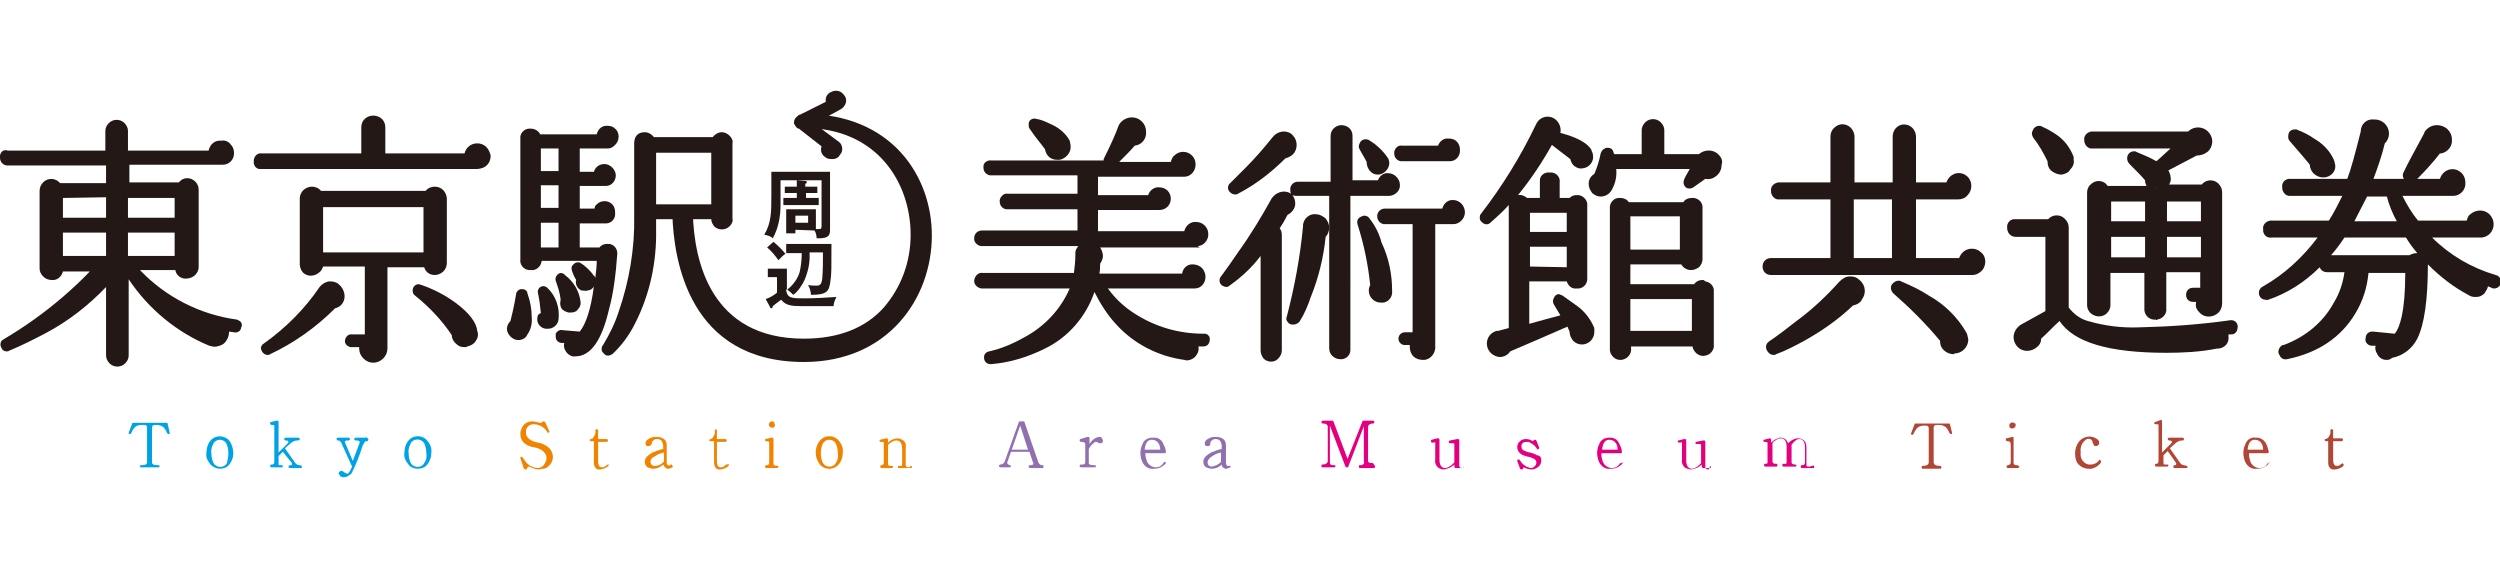 <?xml version="1.0" encoding="utf-8"?>
<!-- Generator: Adobe Illustrator 27.9.0, SVG Export Plug-In . SVG Version: 6.00 Build 0)  -->
<svg version="1.1" id="レイヤー_1" xmlns="http://www.w3.org/2000/svg" xmlns:xlink="http://www.w3.org/1999/xlink" x="0px"
	 y="0px" viewBox="0 0 353.6 80.4" style="enable-background:new 0 0 353.6 80.4;" xml:space="preserve">
<style type="text/css">
	.st0{fill:#00A2E6;}
	.st1{fill:#F08300;}
	.st2{fill:#9070AF;}
	.st3{fill:#E3007F;}
	.st4{fill:#B14636;}
	.st5{fill:#231815;}
</style>
<g id="b3e48bf9-49e1-461f-b819-96ee5f73daac">
	<g id="f336a331-5011-480e-9ac5-4e2d90fa16bd">
		<path class="st0" d="M24,61.2c0,0.1,0,0.2-0.1,0.2c0,0,0,0,0,0c-0.1,0-0.2,0-0.2-0.1c0,0,0,0,0,0l-0.1-0.1
			c-0.1-0.3-0.3-0.6-0.5-0.8c-0.3-0.2-0.6-0.3-0.9-0.3h-0.2c-0.1,0-0.3,0-0.4,0.1c-0.1,0.1-0.1,0.3-0.1,0.4v4.8
			c0,0.3,0.3,0.4,0.9,0.4c0.1,0,0.2,0.1,0.2,0.1c0,0,0,0,0,0c0,0.1-0.1,0.2-0.2,0.2c0,0,0,0,0,0h-2.4c-0.1,0-0.2,0-0.2-0.1
			c0,0,0,0,0,0c0-0.1,0-0.2,0.1-0.2c0,0,0,0,0,0c0.6,0,0.9-0.1,0.9-0.4v-4.8c0-0.2,0-0.3-0.1-0.4c0-0.1-0.2-0.1-0.5-0.1H20
			c-0.3,0-0.7,0.1-0.9,0.3c-0.2,0.2-0.4,0.5-0.5,0.8l-0.1,0.1c0,0.1-0.1,0.1-0.2,0.1c0,0,0,0,0,0c-0.1,0-0.1-0.1-0.1-0.2
			c0,0,0,0,0,0l0.5-1.3c0-0.1,0.1-0.1,0.2-0.1h4.6c0.1,0,0.2,0,0.2,0.1L24,61.2z"/>
		<path class="st0" d="M33,64.1c0,0.6-0.2,1.1-0.5,1.5c-0.3,0.5-0.9,0.7-1.4,0.7c-0.5,0-1.1-0.3-1.4-0.7c-0.4-0.5-0.6-1-0.5-1.6
			c0-0.6,0.2-1.2,0.5-1.6c0.6-0.8,1.7-0.9,2.5-0.3c0.1,0.1,0.2,0.2,0.3,0.3C32.8,62.9,33,63.5,33,64.1z M32.3,64.1
			c0-0.5-0.1-1-0.3-1.4c-0.2-0.3-0.5-0.5-0.9-0.5c-0.4,0-0.7,0.2-0.9,0.5c-0.2,0.4-0.4,0.9-0.3,1.4c0,0.5,0.1,1,0.3,1.4
			c0.3,0.5,1,0.7,1.5,0.4c0.2-0.1,0.3-0.2,0.4-0.4C32.2,65.1,32.3,64.6,32.3,64.1L32.3,64.1z"/>
		<path class="st0" d="M42.7,66c0,0.1,0,0.2-0.1,0.2c0,0,0,0,0,0h-1.6c-0.1,0-0.2-0.1-0.2-0.2c0-0.1,0.1-0.2,0.3-0.2
			s0.2-0.1,0.2-0.2c0,0,0-0.1,0-0.1L40,63.9l-0.6,0.6v1c0,0.2,0,0.3,0.1,0.3c0.1,0,0.2,0,0.3,0c0.1,0,0.2,0,0.2,0.1c0,0,0,0,0,0
			c0,0.1,0,0.2-0.1,0.2c0,0,0,0,0,0h-1.5c-0.1,0-0.2-0.1-0.2-0.2c0-0.1,0.1-0.2,0.2-0.2c0,0,0,0,0,0h0.1c0.2,0,0.3-0.1,0.3-0.4v-4.7
			c0-0.1,0-0.3,0-0.4c0-0.1-0.2-0.1-0.4-0.1c-0.1,0-0.2-0.1-0.2-0.2c0-0.1,0-0.2,0.1-0.2l0.8-0.2c0,0,0.1,0,0.2,0
			c0,0,0.1,0.1,0.1,0.1V64l1.3-1.3c0,0,0.1-0.1,0.1-0.2c0-0.1-0.1-0.2-0.4-0.2c-0.1,0-0.2-0.1-0.2-0.2s0.1-0.2,0.2-0.2l0,0h1.8
			c0.1,0,0.2,0.1,0.2,0.2c0,0,0,0,0,0c0,0.1-0.1,0.2-0.2,0.2c0,0,0,0,0,0h-0.2c-0.3,0-0.7,0.2-0.9,0.4l-0.8,0.7l1.4,2
			c0.1,0.2,0.4,0.4,0.6,0.4C42.6,65.8,42.7,65.9,42.7,66C42.7,66,42.7,66,42.7,66z"/>
		<path class="st0" d="M52.1,62.2c0,0.1-0.1,0.2-0.2,0.2c0,0,0,0,0,0l0,0c-0.1,0-0.2,0-0.3,0.1c-0.1,0.2-0.2,0.3-0.3,0.5
			c-0.4,1.3-0.9,2.6-1.5,3.8c-0.1,0.2-0.2,0.3-0.4,0.4c-0.2,0.2-0.5,0.3-0.8,0.3c-0.2,0-0.3,0-0.5-0.2c-0.1-0.1-0.1-0.2-0.2-0.3
			c0-0.2,0.1-0.3,0.3-0.4c0,0,0.1,0,0.1,0c0.1,0,0.3,0.1,0.4,0.2c0.1,0.1,0.2,0.1,0.4,0.2c0.2,0,0.4-0.3,0.7-1l-1.5-3.3
			c0-0.1-0.1-0.2-0.2-0.3c-0.1-0.1-0.2-0.1-0.3-0.1c-0.1,0-0.2-0.1-0.2-0.2s0.1-0.2,0.2-0.2l0,0h1.5c0.1,0,0.2,0.1,0.2,0.2
			s-0.1,0.2-0.2,0.2c-0.3,0-0.4,0-0.5,0.1s0,0.1,0,0.2l1.1,2.6l0.9-2.4c0.1-0.2,0.1-0.3,0-0.4s-0.2-0.1-0.5-0.1
			c-0.1,0-0.2-0.1-0.2-0.2s0.1-0.2,0.2-0.2l0,0h1.4c0.1-0.1,0.2,0,0.2,0C52.1,62.1,52.1,62.1,52.1,62.2z"/>
		<path class="st0" d="M61,64.1c0,0.6-0.2,1.1-0.5,1.5c-0.3,0.5-0.9,0.7-1.4,0.7c-0.5,0-1.1-0.2-1.4-0.7c-0.4-0.5-0.6-1-0.5-1.6
			c0-0.6,0.2-1.2,0.5-1.6c0.3-0.4,0.8-0.7,1.4-0.7c0.6,0,1.1,0.3,1.4,0.7C60.9,62.9,61.1,63.5,61,64.1z M60.3,64.1
			c0-0.5-0.1-1-0.3-1.4c-0.3-0.5-1-0.7-1.5-0.4c-0.2,0.1-0.3,0.2-0.4,0.4c-0.2,0.4-0.4,0.9-0.3,1.4c0,0.5,0.1,1,0.3,1.4
			c0.3,0.5,1,0.7,1.5,0.4c0.2-0.1,0.3-0.2,0.4-0.4C60.3,65.1,60.4,64.6,60.3,64.1z"/>
		<path class="st1" d="M77.7,61c0,0.1,0,0.2-0.1,0.2c0,0,0,0,0,0c-0.1,0-0.2,0-0.2-0.1c-0.1-0.2-0.3-0.4-0.5-0.6
			C76.5,60.2,76,60,75.5,60c-0.3,0-0.6,0.1-0.8,0.3c-0.2,0.2-0.3,0.4-0.3,0.6c0,0.1,0,0.2,0,0.3c0,0.7,0.6,1.2,1.7,1.4
			c0.6,0.1,1.2,0.4,1.6,0.8c0.3,0.3,0.5,0.8,0.5,1.2c0,0.4-0.1,0.8-0.4,1.1c-0.2,0.3-0.6,0.6-1,0.6c-0.2,0-0.4,0.1-0.6,0.1
			c-0.5,0-0.9-0.2-1.3-0.4h-0.1c-0.1,0-0.2,0.1-0.3,0.3c0,0.1-0.1,0.1-0.2,0.1c-0.1,0-0.1-0.1-0.2-0.1l-0.5-1.5c0-0.1,0-0.2,0.1-0.2
			c0,0,0,0,0,0c0.1,0,0.2,0,0.2,0.1c0,0,0,0,0,0c0.2,0.3,0.4,0.5,0.6,0.8c0.4,0.4,1,0.7,1.6,0.7c0.3,0,0.6-0.2,0.8-0.4
			c0.2-0.3,0.4-0.6,0.4-1c0-0.3-0.1-0.6-0.4-0.9c-0.3-0.3-0.7-0.5-1.2-0.6c-1.4-0.2-2.1-0.9-2.1-1.9c0-0.2,0-0.4,0.1-0.6
			c0.1-0.3,0.3-0.7,0.6-0.9c0.3-0.2,0.6-0.3,1-0.3l0,0c0.3,0,0.7,0.1,1,0.2c0.1,0,0.1,0,0.2,0c0.1,0,0.2-0.1,0.2-0.1
			c0-0.1,0.1-0.1,0.2-0.1c0.1,0,0.1,0,0.2,0.1L77.7,61z"/>
		<path class="st1" d="M86.1,65.8c-0.1,0.2-0.3,0.3-0.5,0.4c-0.2,0.1-0.5,0.2-0.7,0.2c-0.1,0-0.2,0-0.3,0c-0.4-0.1-0.6-0.5-0.6-0.9
			v-3.1h-0.4c-0.1,0-0.2-0.1-0.2-0.1c0,0,0,0,0,0c0-0.1,0-0.2,0.2-0.2c0.1,0,0.3-0.1,0.3-0.2c0.2-0.3,0.4-0.6,0.3-1
			c0-0.1,0.1-0.2,0.2-0.2s0.2,0.1,0.2,0.2v1.2h1.2c0.1,0,0.2,0.1,0.2,0.2s-0.1,0.2-0.2,0.2h-1.2v2.8c0,0.5,0.2,0.8,0.5,0.8
			c0.2,0,0.3,0,0.4-0.1c0.1,0,0.2-0.1,0.3-0.2c0.1-0.1,0.2-0.1,0.2-0.1C86.1,65.6,86.1,65.8,86.1,65.8L86.1,65.8z"/>
		<path class="st1" d="M95.1,65.9c0.1,0,0.1,0.1,0,0.2c0,0,0,0,0,0c-0.2,0.1-0.4,0.2-0.6,0.2c-0.1,0-0.2,0-0.3-0.1
			c-0.2-0.1-0.3-0.3-0.4-0.5c-0.4,0.4-0.9,0.6-1.4,0.6c-0.3,0-0.5-0.1-0.8-0.2c-0.3-0.2-0.4-0.5-0.4-0.8c0-0.5,0.4-0.9,1.1-1.3
			c0.5-0.2,1-0.4,1.5-0.5v-0.5c0-0.2-0.1-0.4-0.2-0.6c-0.1-0.2-0.4-0.3-0.6-0.3c-0.2,0-0.4,0-0.6,0.2c-0.1,0.1-0.2,0.2-0.2,0.3
			c0,0.1,0,0.3-0.2,0.4c-0.1,0.1-0.2,0.1-0.3,0.1c-0.1,0-0.2,0-0.3-0.1c-0.1-0.1-0.1-0.2-0.1-0.3c0-0.3,0.2-0.5,0.6-0.7
			c0.3-0.2,0.7-0.2,1-0.2h0.2c0.8,0.1,1.2,0.5,1.2,1.2v2.3c0,0.3,0,0.4,0.2,0.5c0.2,0.1,0.1,0,0.3,0c0-0.1,0.1-0.1,0.2-0.1
			C95.1,65.8,95.1,65.9,95.1,65.9z M93.9,65.3V64c-0.4,0.1-0.8,0.2-1.2,0.5C92.2,64.7,92,65,92,65.3c0,0.3,0.2,0.6,0.6,0.6
			C93.1,65.9,93.5,65.7,93.9,65.3z"/>
		<path class="st1" d="M103.1,65.8c-0.1,0.2-0.3,0.3-0.5,0.4c-0.2,0.1-0.5,0.2-0.7,0.2c-0.1,0-0.2,0-0.3,0c-0.4-0.1-0.6-0.5-0.6-0.9
			v-3.1h-0.5c-0.1,0-0.2-0.1-0.2-0.1c0,0,0,0,0,0c0-0.1,0.1-0.2,0.2-0.2c0.1,0,0.3-0.1,0.3-0.2c0.2-0.3,0.4-0.6,0.3-1
			c0-0.1,0.1-0.2,0.1-0.2c0,0,0,0,0,0c0.1,0,0.2,0.1,0.2,0.2v1.2h1.2c0.1,0,0.2,0.1,0.2,0.2s-0.1,0.2-0.2,0.2h-1.2v2.8
			c0,0.5,0.2,0.8,0.5,0.8c0.1,0,0.3,0,0.4-0.1c0.1,0,0.2-0.1,0.3-0.2c0-0.1,0.1-0.1,0.2-0.1c0,0,0,0,0,0
			C103.1,65.6,103.1,65.7,103.1,65.8z"/>
		<path class="st1" d="M110.1,66c0,0.1-0.1,0.2-0.2,0.2c0,0,0,0,0,0h-1.5c-0.1,0-0.2-0.1-0.2-0.2s0.1-0.2,0.2-0.2
			c0.3,0,0.4-0.1,0.4-0.4V63c0-0.2,0-0.3,0-0.5c0,0-0.2-0.1-0.4-0.1c-0.1,0-0.2-0.1-0.2-0.1c0,0,0,0,0,0c0-0.1,0-0.2,0.1-0.2
			l0.8-0.2c0.1,0,0.1,0,0.2,0c0,0,0.1,0.1,0.1,0.2v3.5c0,0.2,0.2,0.3,0.5,0.3C110,65.8,110.1,65.9,110.1,66
			C110.1,66,110.1,66,110.1,66z M109.6,60.1c0,0.1,0,0.2-0.1,0.3c-0.1,0.1-0.2,0.1-0.3,0.1c-0.1,0-0.2-0.1-0.3-0.1
			c-0.2-0.2-0.2-0.5,0-0.7c0.1-0.1,0.2-0.1,0.3-0.1c0.1,0,0.2,0,0.3,0.1C109.5,59.9,109.6,60,109.6,60.1z"/>
		<path class="st1" d="M119.2,64.1c0,0.6-0.2,1.1-0.5,1.5c-0.6,0.8-1.7,0.9-2.4,0.4c-0.1-0.1-0.3-0.2-0.4-0.4
			c-0.7-0.9-0.7-2.3,0-3.2c0.3-0.4,0.8-0.7,1.4-0.7c0.6,0,1.1,0.3,1.4,0.7C119.1,62.9,119.3,63.5,119.2,64.1z M118.5,64.1
			c0-0.5-0.1-1-0.3-1.4c-0.2-0.3-0.5-0.5-0.9-0.5c-0.4,0-0.7,0.2-0.9,0.5c-0.2,0.4-0.3,0.9-0.3,1.4c0,0.5,0.1,1,0.3,1.4
			c0.2,0.3,0.5,0.5,0.9,0.5c0.4,0,0.8-0.2,0.9-0.5C118.5,65.1,118.6,64.6,118.5,64.1z"/>
		<path class="st1" d="M129,66c0,0.1-0.1,0.2-0.1,0.2c0,0,0,0,0,0h-1.7c-0.1,0-0.2,0-0.2-0.1c0,0,0,0,0,0c0-0.1,0-0.2,0.1-0.2
			c0,0,0,0,0,0c0.1,0,0.3,0,0.4,0c0.1,0,0.1-0.2,0.1-0.4v-2c0-0.8-0.3-1.2-0.8-1.2c-0.3,0-0.5,0.1-0.8,0.3c-0.2,0.1-0.3,0.2-0.4,0.4
			v2.6c0,0.1,0,0.2,0.2,0.3c0.1,0,0.2,0,0.3,0c0.1,0,0.2,0,0.2,0.1c0,0,0,0,0,0c0,0.1,0,0.2-0.1,0.2c0,0,0,0,0,0h-1.5
			c-0.1,0-0.2-0.1-0.2-0.2c0-0.1,0.1-0.2,0.1-0.2c0,0,0,0,0,0l0,0c0.2,0,0.4-0.1,0.4-0.3V63c0-0.1,0-0.3,0-0.4
			c0-0.1-0.2-0.1-0.4-0.1c-0.1,0-0.2-0.1-0.2-0.1c0,0,0,0,0,0c0-0.1,0-0.2,0.1-0.2l0.8-0.2c0,0,0.1,0,0.2,0c0,0,0.1,0.1,0.1,0.2v0.4
			c0.4-0.4,0.9-0.6,1.4-0.6c0.2,0,0.4,0.1,0.6,0.2c0.4,0.2,0.6,0.6,0.5,1.1v2.4c0,0.2,0.1,0.4,0.3,0.4h0.2
			C128.9,65.8,129,65.9,129,66C129,66,129,66,129,66z"/>
		<path class="st2" d="M147.6,66c0,0.1,0,0.2-0.1,0.2c0,0,0,0,0,0h-1.8c-0.1,0-0.2-0.1-0.2-0.2c0-0.1,0-0.2,0.1-0.2c0,0,0,0,0,0h0.1
			c0.1,0,0.3,0,0.4-0.1c0.1-0.1,0.1-0.2,0-0.3l-0.5-1.5H143l-0.5,1.4c-0.1,0.2,0,0.3,0.1,0.4c0.1,0,0.2,0.1,0.2,0.1
			c0.1,0,0.2,0.1,0.2,0.1c0,0,0,0,0,0c0,0.1-0.1,0.2-0.2,0.2c0,0,0,0,0,0h-1.3c-0.1,0-0.2-0.1-0.2-0.2s0.1-0.2,0.2-0.2l0,0
			c0.3,0,0.5-0.2,0.6-0.4l2-5.6c0-0.1,0.1-0.1,0.2-0.1h0.4c0.1,0,0.2,0,0.2,0.1l1.9,5.5c0,0.1,0.1,0.3,0.2,0.4
			c0.1,0.1,0.2,0.2,0.4,0.2h0.2C147.5,65.9,147.6,65.9,147.6,66z M145.4,63.6l-1.1-3.4l-1.2,3.4H145.4z"/>
		<path class="st2" d="M156,62.3c0,0.1,0,0.2-0.1,0.3c-0.1,0.1-0.2,0.1-0.3,0.1c-0.1,0-0.2,0-0.3-0.1c-0.1-0.1-0.2-0.1-0.3-0.1
			c-0.1,0-0.2,0-0.2,0.1c-0.3,0.2-0.6,0.5-0.8,0.9v2c0,0.2,0.2,0.3,0.8,0.3c0.1,0,0.2,0,0.2,0.1c0,0,0,0,0,0c0,0.1,0,0.2-0.1,0.2
			c0,0,0,0,0,0h-2c-0.1,0-0.2-0.1-0.2-0.2c0,0,0,0,0,0c0-0.1,0.1-0.2,0.2-0.2c0,0,0,0,0,0h0.2c0.3,0,0.4-0.1,0.4-0.4V63
			c0-0.2,0-0.3-0.1-0.4c-0.2-0.1-0.3-0.1-0.5-0.1c-0.1,0-0.2-0.1-0.2-0.2c0-0.1,0-0.1,0.1-0.2l1-0.3c0.1,0,0.1,0,0.2,0
			c0.1,0,0.1,0.1,0.1,0.2v0.8l0.2-0.3c0.3-0.4,0.8-0.7,1.2-0.7c0.1,0,0.2,0,0.3,0.1C155.9,62.1,156,62.2,156,62.3z"/>
		<path class="st2" d="M164.9,65.5c-0.1,0.2-0.3,0.3-0.4,0.4c-0.4,0.3-0.8,0.4-1.3,0.4c-0.7,0.1-1.3-0.3-1.6-0.9
			c-0.2-0.4-0.3-0.9-0.3-1.3c0-0.5,0.1-0.9,0.3-1.3c0.2-0.6,0.8-0.9,1.4-0.9h0.3c0.5,0,1,0.3,1.2,0.8c0.2,0.4,0.4,0.8,0.4,1.2
			c0,0.1,0,0.2-0.1,0.2c0,0,0,0-0.1,0h-2.7v0.1c0,0.3,0.1,0.7,0.2,1c0.2,0.5,0.7,0.9,1.3,0.9c0.5,0,0.9-0.3,1.1-0.7
			c0.1-0.1,0.1-0.1,0.3,0C164.9,65.4,164.9,65.4,164.9,65.5z M164.1,63.6c0-0.4-0.1-0.8-0.4-1.1c-0.2-0.2-0.5-0.3-0.8-0.3
			c-0.6,0-0.9,0.5-1,1.4H164.1z"/>
		<path class="st2" d="M174,65.9c0.1,0.1,0.1,0.2,0,0.2c0,0,0,0,0,0c-0.2,0.1-0.4,0.2-0.6,0.2c-0.1,0-0.2,0-0.3-0.1
			c-0.2-0.1-0.3-0.3-0.3-0.5c-0.4,0.4-0.9,0.6-1.4,0.6c-0.3,0-0.5-0.1-0.8-0.2c-0.3-0.2-0.4-0.5-0.4-0.8c0-0.5,0.4-0.9,1.1-1.3
			c0.5-0.2,1-0.4,1.5-0.5v-0.5c0-0.2-0.1-0.4-0.2-0.6c-0.1-0.2-0.4-0.3-0.6-0.3c-0.2,0-0.4,0-0.6,0.2c-0.1,0.1-0.2,0.2-0.2,0.3
			c0,0.1,0,0.3-0.1,0.4c-0.1,0.1-0.2,0.1-0.3,0.1c-0.1,0-0.2,0-0.3-0.1c-0.1-0.1-0.1-0.2-0.1-0.3c0-0.3,0.2-0.5,0.6-0.7
			c0.3-0.2,0.7-0.2,1-0.2h0.2c0.8,0.1,1.2,0.5,1.2,1.2v2.4c0,0.3,0.1,0.4,0.2,0.5c0.1,0.1,0.1,0,0.2,0S173.9,65.8,174,65.9z
			 M172.7,65.3V64c-0.4,0.1-0.8,0.2-1.2,0.5c-0.5,0.3-0.7,0.6-0.7,0.9c0,0.3,0.2,0.6,0.6,0.6C171.9,65.9,172.4,65.7,172.7,65.3
			L172.7,65.3z"/>
		<path class="st3" d="M194.5,66c0,0.1-0.1,0.2-0.2,0.2h-1.9c-0.1,0-0.2,0-0.2-0.2c0-0.1,0-0.2,0.1-0.2c0,0,0,0,0,0
			c0.2,0,0.3,0,0.5-0.1c0.1-0.1,0.2-0.2,0.1-0.4v-5l-2.2,5.7c0,0.1-0.1,0.1-0.2,0.1c-0.1,0-0.1,0-0.2-0.1l-2.2-5.8v5.1
			c0,0.2,0,0.3,0.1,0.4c0.1,0.1,0.3,0.1,0.5,0.1c0.1,0,0.2,0,0.2,0.1c0,0,0,0,0,0c0,0.1-0.1,0.2-0.2,0.2h-1.6c-0.1,0-0.2,0-0.2-0.2
			s0.1-0.2,0.2-0.2c0.4,0,0.7-0.2,0.7-0.5v-4.8c0-0.3-0.2-0.5-0.7-0.5c-0.1,0-0.2-0.1-0.2-0.2s0.1-0.2,0.2-0.2l0,0h1.3
			c0.1,0,0.1,0,0.2,0.1l2,5.3l2.1-5.3c0-0.1,0.1-0.1,0.2-0.1h1.3c0.1,0,0.2,0.1,0.2,0.2s-0.1,0.2-0.2,0.2c-0.4,0-0.7,0.2-0.7,0.5
			v4.7c0,0.1,0,0.3,0.1,0.3c0.2,0.1,0.4,0.1,0.6,0.1C194.4,65.8,194.5,65.9,194.5,66C194.5,66,194.5,66,194.5,66z"/>
		<path class="st3" d="M207,66c0,0.1-0.1,0.2-0.2,0.2h-0.9c-0.1,0-0.2-0.1-0.2-0.2c0,0,0,0,0,0v-0.3c-0.4,0.4-0.9,0.6-1.5,0.7
			c-0.3,0-0.5-0.1-0.7-0.2c-0.4-0.3-0.6-0.8-0.5-1.2v-2.1c0-0.1,0-0.2,0-0.3c0,0-0.1-0.1-0.2,0h-0.2c-0.1,0-0.2,0-0.2-0.2
			c0-0.1,0-0.2,0.1-0.2c0,0,0,0,0,0l0.8-0.2c0.1,0,0.1,0,0.2,0c0,0,0.1,0.1,0.1,0.2v2.8c0,0.8,0.3,1.2,0.8,1.2
			c0.3,0,0.6-0.2,0.9-0.4l0.4-0.4v-2.4c0-0.2,0-0.3-0.1-0.3c-0.1,0-0.2,0-0.4,0h-0.1c-0.1,0-0.2-0.1-0.2-0.2s0.1-0.2,0.2-0.2l0,0
			l1-0.2c0.1,0,0.1,0,0.2,0c0,0,0.1,0.1,0.1,0.2v3.6c0,0.2,0.2,0.3,0.5,0.3C207,65.9,207,65.9,207,66C207,66,207,66,207,66z"/>
		<path class="st3" d="M218,65.1c0,0.3-0.1,0.7-0.4,0.9c-0.2,0.2-0.6,0.4-0.9,0.4c-0.4,0-0.8-0.1-1.2-0.3c0,0,0,0-0.1,0.2
			c0,0.1-0.1,0.1-0.2,0.1c-0.1,0-0.1,0-0.2-0.1l-0.4-1.1c0-0.1,0-0.2,0.1-0.2c0,0,0,0,0,0c0.1,0,0.2,0,0.2,0c0,0,0,0,0,0
			c0.2,0.3,0.4,0.6,0.7,0.8l0.3,0.2c0.2,0.1,0.5,0.2,0.7,0.2c0.2,0,0.3-0.1,0.4-0.2c0.3-0.2,0.4-0.6,0.2-0.9
			c-0.1-0.1-0.1-0.1-0.2-0.2c-0.3-0.1-0.6-0.3-0.9-0.3c-0.4-0.1-0.7-0.2-1-0.4c-0.3-0.2-0.5-0.6-0.5-0.9c0-0.4,0.1-0.7,0.4-0.9
			c0.2-0.2,0.5-0.3,0.8-0.3c0.4,0,0.7,0.1,1,0.3c0,0,0.1,0,0.1-0.1s0.1-0.1,0.2-0.1c0.1,0,0.1,0,0.2,0.1l0.4,1c0,0.1,0,0.2-0.1,0.2
			c-0.1,0.1-0.2,0.1-0.2,0c0,0,0,0,0,0c-0.2-0.4-0.6-0.7-1-0.9c-0.1-0.1-0.3-0.1-0.5-0.1c-0.4,0-0.7,0.2-0.7,0.6c0,0,0,0.1,0,0.1
			c0,0.2,0.1,0.4,0.3,0.5c0.3,0.1,0.6,0.3,0.9,0.3c0.4,0.1,0.7,0.2,1,0.4C217.8,64.4,218,64.7,218,65.1z"/>
		<path class="st3" d="M229.5,65.5c-0.1,0.2-0.3,0.3-0.4,0.4c-0.4,0.3-0.8,0.4-1.3,0.4c-0.7,0.1-1.3-0.3-1.6-0.9
			c-0.2-0.4-0.3-0.9-0.3-1.3c0-0.5,0.1-0.9,0.3-1.3c0.2-0.6,0.8-0.9,1.4-0.9h0.2c0.5,0,1,0.3,1.2,0.8c0.2,0.4,0.4,0.8,0.4,1.2
			c0,0.1,0,0.2-0.1,0.2c0,0,0,0-0.1,0h-2.7v0.2c0,0.3,0.1,0.7,0.2,1c0.2,0.5,0.7,0.9,1.3,0.9c0.5,0,0.9-0.3,1.1-0.6
			c0-0.1,0.1-0.1,0.2-0.1c0,0,0,0,0.1,0C229.5,65.3,229.6,65.4,229.5,65.5C229.5,65.5,229.5,65.5,229.5,65.5z M228.8,63.6
			c0-0.4-0.1-0.8-0.4-1.1c-0.2-0.2-0.5-0.3-0.8-0.3c-0.6,0-0.9,0.5-1,1.4H228.8z"/>
		<path class="st3" d="M242,66c0,0.1,0,0.2-0.2,0.2h-0.9c-0.1,0-0.2-0.1-0.2-0.2v-0.3c-0.4,0.4-0.9,0.6-1.5,0.7
			c-0.3,0-0.5-0.1-0.8-0.2c-0.4-0.3-0.6-0.8-0.5-1.2v-2.1c0-0.1,0-0.2,0-0.3c0,0-0.1-0.1-0.2,0h-0.2c-0.1,0-0.2-0.1-0.2-0.1
			c0,0,0,0,0,0c0-0.1,0-0.2,0.1-0.2c0,0,0,0,0,0l0.8-0.2c0.1,0,0.1,0,0.2,0c0,0,0.1,0.1,0.1,0.2v2.8c0,0.8,0.3,1.2,0.8,1.2
			c0.3,0,0.6-0.2,0.9-0.4l0.4-0.4v-2.4c0-0.2,0-0.3-0.1-0.3c-0.1,0-0.2,0-0.4,0h-0.1c-0.1,0-0.2-0.1-0.2-0.1c0,0,0,0,0,0
			c0-0.1,0-0.2,0.1-0.2c0,0,0,0,0,0l1-0.2c0.1,0,0.1,0,0.2,0c0,0,0.1,0.1,0.1,0.2v3.6c0,0.2,0.2,0.3,0.5,0.3
			C241.9,65.8,242,65.9,242,66C242,66,242,66,242,66z"/>
		<path class="st3" d="M256.6,66c0,0.1,0,0.2-0.1,0.2h-1.6c-0.1,0-0.2,0-0.2-0.2c0-0.1,0-0.2,0.1-0.2c0,0,0,0,0,0
			c0.1,0,0.3,0,0.4-0.1c0-0.1,0.1-0.1,0.1-0.2v-2.2c0-0.8-0.3-1.2-0.8-1.2c-0.4,0-0.7,0.3-1.1,0.8v2.5c0,0.2,0.2,0.3,0.5,0.3
			c0.1,0,0.2,0.1,0.2,0.1c0,0,0,0,0,0c0,0.1-0.1,0.2-0.1,0.2c0,0,0,0,0,0h-1.7c-0.1,0-0.2,0-0.2-0.2c0-0.1,0-0.2,0.1-0.2
			c0,0,0,0,0,0c0.1,0,0.3,0,0.4,0c0.1,0,0.1-0.2,0.1-0.4v-2c0-0.8-0.3-1.2-0.8-1.2c-0.3,0-0.5,0.1-0.8,0.3c-0.2,0.1-0.3,0.2-0.4,0.4
			v2.5c0,0.1,0,0.2,0.1,0.3c0.1,0.1,0.2,0.1,0.4,0.1c0.1,0,0.2,0,0.2,0.2s-0.1,0.2-0.2,0.2h-1.5c-0.1,0-0.2-0.1-0.2-0.2
			c0-0.1,0.1-0.2,0.1-0.2c0,0,0,0,0,0c0.1,0,0.3,0,0.4-0.1c0-0.1,0-0.2,0-0.2V63c0-0.1,0-0.3,0-0.4c-0.1-0.1-0.2-0.1-0.4-0.1
			c-0.1,0-0.2-0.1-0.2-0.1c0,0,0,0,0,0c0-0.1,0-0.2,0.1-0.2c0,0,0,0,0,0l0.8-0.2c0,0,0.1,0,0.1,0c0,0,0.1,0.1,0.1,0.2v0.4
			c0.2-0.1,0.3-0.3,0.5-0.4c0.2-0.1,0.5-0.2,0.7-0.3c0.2,0,0.4,0,0.6,0.1c0.3,0.1,0.5,0.4,0.6,0.7c0.3-0.3,0.6-0.5,0.9-0.6
			c0.2-0.1,0.4-0.1,0.6-0.1c0.2,0,0.5,0.1,0.6,0.2c0.4,0.2,0.5,0.7,0.5,1.1v2.4c0,0.1,0,0.3,0.2,0.3c0.1,0,0.2,0,0.3,0
			C256.5,65.8,256.6,65.8,256.6,66C256.6,66,256.6,66,256.6,66z"/>
		<path class="st4" d="M276.1,61.2c0,0.1,0,0.2-0.1,0.2c-0.1,0-0.1,0-0.2-0.1l-0.1-0.1c-0.1-0.3-0.3-0.6-0.5-0.8
			c-0.3-0.2-0.6-0.3-0.9-0.3H274c-0.2,0-0.3,0-0.4,0.1c-0.1,0.1-0.1,0.3-0.1,0.4v4.8c0,0.3,0.3,0.5,0.9,0.5c0.1,0,0.2,0.1,0.2,0.2
			c0,0.1-0.1,0.2-0.2,0.2H272c-0.1,0-0.2,0-0.2-0.2c0-0.1,0-0.2,0.1-0.2c0,0,0,0,0,0c0.6,0,0.9-0.2,0.9-0.5v-4.7
			c0-0.2,0-0.3-0.1-0.4c-0.1-0.1-0.2-0.1-0.5-0.1h-0.1c-0.3,0-0.7,0.1-0.9,0.3c-0.2,0.2-0.4,0.5-0.5,0.8l-0.1,0.1
			c0,0.1-0.1,0.1-0.2,0.1c0,0,0,0,0,0c-0.1,0-0.1-0.1-0.1-0.2c0,0,0,0,0,0l0.5-1.3c0-0.1,0.1-0.1,0.2-0.1h4.6c0.1,0,0.2,0,0.2,0.1
			L276.1,61.2z"/>
		<path class="st4" d="M285.6,66c0,0.1-0.1,0.2-0.2,0.2H284c-0.1,0-0.2-0.1-0.2-0.2s0.1-0.2,0.2-0.2s0.4-0.1,0.4-0.4V63
			c0-0.2,0-0.3-0.1-0.5c0,0-0.1-0.1-0.4-0.1c-0.1,0-0.2-0.1-0.2-0.2c0-0.1,0-0.2,0.1-0.2c0,0,0,0,0,0l0.8-0.2c0.1,0,0.2,0,0.2,0.1
			c0,0,0,0,0,0.1v3.5c0,0.2,0.2,0.3,0.5,0.3C285.6,65.9,285.6,65.9,285.6,66C285.6,66,285.6,66,285.6,66z M285.1,60.1
			c0,0.3-0.2,0.5-0.5,0.5c-0.1,0-0.2,0-0.3-0.1c-0.1-0.1-0.1-0.2-0.1-0.3c0-0.1,0-0.2,0.1-0.3c0.2-0.2,0.5-0.2,0.7,0
			C285.1,59.9,285.1,60,285.1,60.1L285.1,60.1z"/>
		<path class="st4" d="M297.1,65.5c-0.4,0.5-1.1,0.9-1.7,0.8c-0.5,0-1-0.2-1.4-0.6c-0.4-0.4-0.5-1-0.5-1.6c0-0.6,0.2-1.2,0.6-1.7
			c0.6-0.7,1.7-0.9,2.5-0.3c0.2,0.1,0.3,0.3,0.3,0.5c0,0.2,0,0.3-0.2,0.4c-0.1,0.1-0.2,0.1-0.3,0.1c-0.2,0-0.3-0.2-0.4-0.5
			c0-0.1-0.1-0.2-0.1-0.3c-0.1-0.1-0.2-0.2-0.3-0.2c-0.3-0.1-0.5,0-0.7,0.2c-0.5,0.4-0.7,1.1-0.6,1.7c-0.1,0.5,0.1,1.1,0.5,1.4
			c0.2,0.2,0.5,0.3,0.7,0.3h0.2c0.5,0,0.9-0.2,1.2-0.6c0-0.1,0.1-0.1,0.2,0c0,0,0,0,0,0C297.2,65.3,297.2,65.4,297.1,65.5
			C297.1,65.5,297.1,65.5,297.1,65.5z"/>
		<path class="st4" d="M309.4,66c0,0.1,0,0.2-0.2,0.2h-1.6c-0.1,0-0.2,0-0.2-0.2s0.1-0.2,0.2-0.2c0.2,0,0.2-0.1,0.2-0.2
			c0,0,0-0.1,0-0.1l-1.2-1.7l-0.6,0.6v1c0,0.1,0,0.2,0.1,0.3c0.1,0,0.2,0,0.4,0c0.1,0,0.2,0,0.2,0.1c0,0,0,0,0,0
			c0,0.1-0.1,0.2-0.2,0.2h-1.5c-0.1,0-0.2-0.1-0.2-0.2c0-0.1,0-0.2,0.1-0.2c0,0,0,0,0,0h0.1c0.2,0,0.3-0.1,0.3-0.4v-4.7
			c0-0.1,0-0.3,0-0.4c0-0.1-0.2-0.1-0.4-0.1c-0.1,0-0.2,0-0.2-0.1c0,0,0,0,0,0c0-0.1,0-0.2,0.1-0.2c0,0,0,0,0,0l0.8-0.3
			c0,0,0.1,0,0.1,0c0,0,0.1,0.1,0.1,0.1V64l1.3-1.3c0,0,0.1-0.1,0.1-0.2c0-0.1-0.1-0.2-0.4-0.2c-0.1,0-0.2-0.1-0.2-0.2
			s0.1-0.2,0.2-0.2h1.9c0.1,0,0.2,0.1,0.2,0.2c0,0,0,0,0,0c0,0.1-0.1,0.2-0.1,0.2c0,0,0,0,0,0h-0.2c-0.3,0-0.7,0.2-0.9,0.4l-0.8,0.7
			l1.4,2c0.1,0.2,0.4,0.4,0.6,0.4C309.4,65.9,309.5,66,309.4,66z"/>
		<path class="st4" d="M320.9,65.5c-0.1,0.2-0.2,0.3-0.4,0.4c-0.4,0.3-0.8,0.4-1.3,0.4c-0.7,0.1-1.3-0.3-1.6-0.9
			c-0.2-0.4-0.3-0.9-0.3-1.3c0-0.5,0.1-0.9,0.3-1.3c0.2-0.6,0.8-1,1.4-0.9h0.2c0.5,0,1,0.3,1.3,0.8c0.2,0.4,0.3,0.8,0.4,1.2
			c0,0.1-0.1,0.2-0.1,0.2c0,0,0,0,0,0h-2.7v0.2c0,0.3,0.1,0.7,0.2,1c0.2,0.5,0.7,0.9,1.3,0.9c0.5,0,0.9-0.3,1.1-0.6
			c0-0.1,0.1-0.1,0.2-0.1c0,0,0,0,0.1,0C320.9,65.2,321,65.3,320.9,65.5C320.9,65.4,320.9,65.5,320.9,65.5z M320.1,63.6
			c0-0.4-0.1-0.8-0.4-1.1c-0.2-0.2-0.5-0.3-0.8-0.3c-0.6,0-0.9,0.5-1,1.4H320.1z"/>
		<path class="st4" d="M331.5,65.8c-0.1,0.2-0.3,0.3-0.5,0.4c-0.2,0.1-0.5,0.2-0.8,0.2c-0.1,0-0.2,0-0.3,0c-0.4-0.1-0.6-0.5-0.6-0.9
			v-3.1H329c-0.1,0-0.2-0.1-0.2-0.1c0,0,0,0,0,0c0-0.1,0-0.2,0.1-0.2c0,0,0,0,0,0c0.1,0,0.3-0.1,0.4-0.2c0.2-0.3,0.4-0.6,0.3-1
			c0-0.1,0.1-0.2,0.2-0.2s0.2,0.1,0.2,0.2V62h1.2c0.1,0,0.2,0.1,0.2,0.2s-0.1,0.2-0.2,0.2H330v2.7c0,0.5,0.2,0.8,0.5,0.8
			c0.2,0,0.3,0,0.4-0.1c0.1-0.1,0.2-0.1,0.3-0.2c0.1-0.1,0.2-0.1,0.2,0c0,0,0,0,0,0C331.5,65.7,331.5,65.7,331.5,65.8z"/>
		<path class="st5" d="M147.8,21.1L147.8,21.1c0.1,0.5,0.3,0.9,0.7,1.2c0.3,0.2,0.6,0.3,1,0.3c0.1,0,0.2,0,0.4,0
			c0.5-0.1,0.9-0.4,1.2-0.8c0.3-0.4,0.4-0.9,0.3-1.4l-0.1-0.5c-0.6-1.1-1.6-1.9-2.8-2.4c-0.6-0.3-1.3-0.6-2-0.7
			c-0.4-0.1-0.9,0.1-1,0.6c0,0.1,0,0.1,0,0.2c0,0.3,0,0.5,0.2,0.7C146.5,19.5,147.3,20.4,147.8,21.1z"/>
		<path class="st5" d="M169.4,34.8c0.8,0,1.5-0.8,1.5-1.6c0,0,0,0,0-0.1c0-0.5-0.2-0.9-0.5-1.2c-0.3-0.3-0.7-0.5-1.2-0.5
			c-0.8-0.1-1.5,0.5-1.7,1.3h-12.2v-3h8.7c0.9,0,1.6-0.7,1.6-1.6s-0.7-1.6-1.6-1.6c0,0,0,0,0,0c-0.7-0.1-1.4,0.4-1.6,1.1h-7.1v-2.6
			h12h0.2c0.9,0,1.6-0.8,1.6-1.7c0,0,0-0.1,0-0.1c0-0.5-0.2-0.9-0.5-1.2c-0.7-0.7-1.8-0.7-2.5,0c-0.3,0.2-0.4,0.6-0.5,0.9h-7.3
			c0.9-0.9,1.6-1.6,2.2-2.3c1-0.1,1.7-1,1.6-2c0-1.1-0.9-2-2-2c-0.8,0-1.6,0.5-1.9,1.2c-0.3,0.9-1,2.5-2.1,4.7c0,0.1,0,0.2,0,0.2
			h-15.9c-0.5-0.1-1.1,0.3-1.1,0.8c0,0.1,0,0.2,0,0.2c0,0.6,0.4,1,0.9,1.1c0.1,0,0.1,0,0.2,0h12.2v2.6h-9.9c-0.5-0.1-1,0.4-1.1,0.9
			c0,0.1,0,0.1,0,0.2c0,0.6,0.4,1,0.9,1.1c0.1,0,0.1,0,0.2,0h9.9v3h-13.5c-0.6,0-1,0.4-1.1,0.9c0,0.1,0,0.1,0,0.2
			c-0.1,0.5,0.4,1,0.9,1.1c0.1,0,0.1,0,0.2,0h13.6c-0.2,0.3-0.4,0.6-0.4,0.9V36c0,0.9-0.1,1.8-0.2,2.6h-12.9c-0.6-0.1-1.1,0.4-1.2,1
			c-0.1,0.6,0.4,1.1,1,1.2c0.1,0,0.1,0,0.2,0h12.3c-1.3,3-3.6,5.4-6.4,6.9c-1.6,0.9-3.2,1.6-5,2c-0.5,0.1-0.8,0.5-0.7,1
			c0,0,0,0.1,0,0.1c0.1,0.4,0.4,0.7,0.9,0.7h0.1c2.6-0.2,5.2-1,7.6-2.2c3.3-1.6,5.8-4.5,7-8c0.8,1.6,1.8,3.2,3,4.5
			c2.5,2.8,6,4.6,9.7,5.1c0.3,0.1,0.5,0.1,0.8,0c0.4-0.1,0.8-0.4,1-0.8c0.2-0.3,0.3-0.7,0.2-1.1h0.7c0.5,0,0.8-0.3,0.9-0.8
			c0,0,0-0.1,0-0.1c0.1-0.5-0.3-0.9-0.7-0.9c-0.1,0-0.1,0-0.2,0l0,0c-3.5,0-6.9-1-9.8-2.9c-1.4-0.9-2.7-2.1-3.7-3.5h12.3
			c0.9,0,1.5-0.8,1.5-1.6c0,0,0-0.1,0-0.1c0-0.4-0.2-0.9-0.5-1.2c-0.3-0.3-0.8-0.5-1.2-0.5c-0.8-0.1-1.5,0.5-1.6,1.3h-11.7
			c0.1-0.5,0.1-1,0.1-1.4c0.2-0.3,0.4-0.7,0.4-1.1c0-0.4-0.2-0.9-0.4-1.2h14.1L169.4,34.8z"/>
		<path class="st5" d="M174.7,27.5c0.2,0,0.3,0,0.4-0.1c2.5-1.3,4.7-3,6.7-5c0.4-0.1,0.8-0.3,1.1-0.6c0.3-0.3,0.5-0.8,0.5-1.3
			c0-0.5-0.2-1-0.5-1.3c-0.3-0.4-0.8-0.6-1.3-0.6c-0.6,0-1.2,0.3-1.6,0.8c-1.2,1.5-2.5,3-3.8,4.3c-0.8,0.8-1.5,1.5-2.2,2.2
			c-0.4,0.3-0.4,0.9-0.1,1.2c0,0,0,0.1,0.1,0.1C174.2,27.4,174.4,27.5,174.7,27.5z"/>
		<path class="st5" d="M198.4,22.8h6.6h0.1c0.8,0,1.4-0.7,1.4-1.5c0,0,0,0,0-0.1c0-0.9-0.6-1.6-1.5-1.6c0,0,0,0-0.1,0
			c-0.7-0.1-1.3,0.4-1.5,1h-5.1c-0.5-0.1-1,0.3-1.1,0.9c0,0.1,0,0.2,0,0.2c0,0.6,0.4,1,0.9,1.1C198.3,22.8,198.4,22.8,198.4,22.8z"
			/>
		<path class="st5" d="M193.3,22.9c0,0.4,0.1,0.8,0.4,1.2c0.3,0.4,0.7,0.6,1.2,0.6c0.4,0,0.8-0.2,1.1-0.5c0.3-0.3,0.5-0.7,0.5-1.1
			c0-0.3-0.1-0.7-0.3-0.9c-0.7-1-1.6-1.8-2.6-2.4c-0.2-0.1-0.3-0.1-0.5-0.1c-0.3,0-0.6,0.2-0.7,0.4c-0.2,0.3-0.3,0.7-0.1,1
			C192.6,21.7,193,22.3,193.3,22.9z"/>
		<path class="st5" d="M186.1,30.3c-0.9-0.1-1.7,0.6-1.8,1.5c0,0.1,0,0.2,0,0.2c-0.4,4.3-1.2,8.6-2.3,12.8c-0.1,0.2-0.1,0.5,0.1,0.7
			c0.1,0.2,0.4,0.4,0.6,0.4c0.1,0,0.2,0,0.3,0c0.3,0,0.6-0.2,0.8-0.4c0.7-1.1,1.2-2.3,1.6-3.5c1.1-2.7,1.8-5.6,2.1-8.5
			c0.3-0.3,0.5-0.8,0.5-1.3c0-0.5-0.2-0.9-0.5-1.3C187,30.5,186.6,30.3,186.1,30.3z"/>
		<path class="st5" d="M205.6,28.3c-0.7-0.1-1.4,0.4-1.6,1.2h-8.1c-0.6,0-1,0.4-1.1,0.9c0,0.1,0,0.1,0,0.2c0,0.6,0.4,1,0.9,1.1
			c0.1,0,0.1,0,0.2,0h3.9V47h-1.1c-0.5,0-0.9,0.4-0.9,0.9c0,0.5,0.4,0.9,0.9,0.9h0.7c0,0.1,0,0.2,0,0.3c0,0.5,0.2,1,0.5,1.3
			c0.3,0.3,0.8,0.5,1.3,0.5c0.9,0.1,1.7-0.7,1.8-1.6c0-0.1,0-0.1,0-0.2V31.7h2.5h0.1c0.4,0,0.8-0.2,1.1-0.5c0.3-0.3,0.5-0.7,0.5-1.2
			c0-0.4-0.2-0.9-0.5-1.2C206.4,28.5,206,28.3,205.6,28.3z"/>
		<path class="st5" d="M196.6,27.7c0.8-0.1,1.5-0.8,1.4-1.6c0-0.4-0.2-0.8-0.5-1.1c-0.3-0.3-0.7-0.5-1.1-0.5c-0.7-0.1-1.3,0.4-1.5,1
			h-3.6v-6.3c0-0.9-0.7-1.5-1.6-1.5c-0.4,0-0.8,0.2-1.1,0.5c-0.3,0.3-0.4,0.7-0.4,1.1v6.4h-4.6c-0.6,0-1,0.4-1.1,0.9
			c0,0.1,0,0.1,0,0.2c0,0.2,0,0.4,0.1,0.6c-0.3-0.2-0.6-0.3-1-0.3c-0.6,0-1.2,0.3-1.6,0.8l-0.1,0.1c-1.5,2.7-3,5.2-4.8,7.7
			c-0.8,1.2-1.6,2.3-2.4,3.4c-0.2,0.2-0.2,0.4-0.2,0.7c0,0.2,0.2,0.5,0.4,0.6c0.3,0.2,0.7,0.3,1,0c1.7-1.2,3.2-2.6,4.4-4.2v13.4
			c0,0.4,0.2,0.8,0.4,1.1c0.6,0.6,1.6,0.6,2.1,0c0.3-0.3,0.5-0.7,0.5-1.1V33.2c0-0.3-0.1-0.7-0.3-0.9c0.4-0.6,0.8-1.3,1.1-1.9
			c0.6-0.3,1.1-0.9,1.1-1.6c0-0.4-0.1-0.8-0.4-1.2c0.2,0.1,0.4,0.1,0.6,0.1h4.6v21.5c0,0.4,0.1,0.8,0.4,1.1c0.3,0.3,0.7,0.5,1.1,0.5
			c0.8,0.1,1.5-0.5,1.5-1.3c0-0.1,0-0.2,0-0.3V27.7h5.1L196.6,27.7z"/>
		<path class="st5" d="M193.7,30.9c-0.1-0.2-0.4-0.4-0.7-0.4c-0.2,0-0.4,0.1-0.6,0.2c-0.4,0.2-0.5,0.6-0.4,1
			c0.9,2.8,1.5,5.7,1.8,8.6c-0.1,0.2-0.2,0.5-0.2,0.8c0,0.5,0.2,0.9,0.5,1.2c0.3,0.3,0.7,0.5,1.2,0.5c0.8,0.1,1.5-0.5,1.6-1.3v-0.4
			c0-2.4-0.5-4.7-1.5-6.8C195.1,33.1,194.5,31.9,193.7,30.9z"/>
		<path class="st5" d="M243.1,21.9c-0.7-0.8-2-0.8-2.8-0.1h-4.9v-3.4c0-0.4-0.2-0.8-0.5-1.1c-0.6-0.6-1.6-0.6-2.2,0c0,0,0,0,0,0
			c-0.3,0.3-0.5,0.7-0.5,1.1v3.4h-3.9l-0.1-0.3c-0.1-0.4-0.4-0.6-0.8-0.6c-0.1,0-0.3,0-0.4,0.1c-0.3,0.1-0.5,0.4-0.6,0.7
			c-0.2,1-0.5,2-0.9,2.9l0,0c-0.5,0.3-0.8,0.8-0.8,1.4c0,0.5,0.2,0.9,0.5,1.3c0.3,0.3,0.8,0.5,1.2,0.5c0.7,0,1.3-0.4,1.6-1
			c0.5-0.9,0.7-1.9,0.6-2.9h10.4c-0.4,0.7-0.7,1.2-0.8,1.5c-0.2,0.5,0,1,0.4,1.2c0.3,0.1,0.6,0.1,0.9-0.1l1.7-1.2
			c0.5,0.1,1,0,1.4-0.3c0.6-0.4,0.9-1,0.9-1.7C243.7,22.8,243.5,22.3,243.1,21.9z"/>
		<path class="st5" d="M225.5,46.4c-0.5-1.2-1.3-2.3-2.4-3.1c-0.7-0.5-1.4-1-2.1-1.5c-0.2-0.1-0.3-0.1-0.5-0.2
			c-0.3,0-0.6,0.2-0.7,0.5c-0.2,0.3-0.2,0.7,0,1c0.3,0.5,0.6,1,0.9,1.5c-1.5,0.4-3,0.8-4.4,1.2v-6h5.3c0.2,0.6,0.7,1.1,1.4,1
			c0.7,0.1,1.4-0.4,1.5-1.2c0-0.1,0-0.2,0-0.3V29.1c0.1-0.7-0.5-1.4-1.2-1.5c-0.1,0-0.2,0-0.3,0c-0.4,0-0.7,0.1-1,0.4h-1.4v-2.2
			c0.1-0.7-0.4-1.3-1.1-1.4c-0.1,0-0.2,0-0.3,0c-0.7-0.1-1.4,0.4-1.4,1.1c0,0.1,0,0.2,0,0.3V28H216c-0.4-0.3-0.8-0.5-1.3-0.4
			c1.8-2.2,3.4-4.6,4.8-7.1c1.3,1,2.2,1.7,2.6,2c0.1,0.4,0.3,0.8,0.6,1c0.4,0.3,0.8,0.4,1.2,0.3c0.9-0.1,1.6-1,1.4-1.9c0,0,0,0,0,0
			c0-0.2-0.1-0.4-0.2-0.6v-0.1c-0.6-1-2.1-1.8-4.4-2.4c0.1-0.4,0-0.8-0.1-1.1c-0.3-0.7-0.9-1.2-1.7-1.2c-0.7,0-1.3,0.4-1.6,1
			l-0.1,0.2c-2.1,4.4-4.7,8.6-7.7,12.5c-0.2,0.2-0.2,0.4-0.2,0.7c0,0.2,0.2,0.5,0.4,0.6c0.3,0.3,0.8,0.3,1.1,0
			c0.9-0.8,1.8-1.6,2.6-2.5v17.4l-1.5,0.4c-0.1,0-0.2,0-0.2,0c-0.8,0.2-1.4,0.9-1.4,1.8c0,1,0.8,1.8,1.8,1.9c0,0,0,0,0,0
			c0.6,0,1.2-0.3,1.5-0.8l0,0c2.4-1,5.1-2.2,8.1-3.5c0.1,0.2,0.2,0.5,0.3,0.7l0,0c0,0.5,0.2,0.9,0.5,1.3c0.7,0.7,1.8,0.7,2.5,0
			c0.3-0.3,0.5-0.8,0.5-1.2c0-0.1,0-0.3,0-0.4L225.5,46.4z M216.4,32.8v-2.7h5.2v2.7H216.4z M216.4,37.7v-2.8h5.2v2.9L216.4,37.7z"
			/>
		<path class="st5" d="M240.8,39.6c-0.5,0-0.9,0.2-1.2,0.6h-9v-2.8h7.2c0.3,0.5,0.8,0.8,1.4,0.8c0.4,0,0.8-0.2,1.1-0.4
			c0.3-0.3,0.5-0.7,0.5-1.1v-7.2c0.1-0.8-0.5-1.4-1.2-1.5c-0.1,0-0.2,0-0.3,0c-0.5,0-1,0.2-1.2,0.6h-7.7c-0.3-0.4-0.7-0.6-1.2-0.6
			c-0.8-0.1-1.4,0.5-1.5,1.2c0,0.1,0,0.2,0,0.3v19.7c-0.1,0.8,0.5,1.6,1.3,1.7s1.6-0.5,1.7-1.3c0-0.1,0-0.2,0-0.3v-0.3h8.7v0.1
			c0.2,0.8,1,1.4,1.8,1.2c0.6-0.1,1.1-0.6,1.2-1.2v-7.8c0.1-0.8-0.5-1.4-1.2-1.5C241,39.6,240.9,39.6,240.8,39.6z M239.3,42.3v4.5
			h-8.7v-4.5H239.3z M230.6,35.3v-4.7h7v4.7L230.6,35.3z"/>
		<path class="st5" d="M112.5,32.5V33h-1.3v-3.4h4.2v2.8h0.4c0.4,0,0.4-0.1,0.4-0.6v-6.3h-5.8V29c0,1.6-0.3,3.3-1.1,4.7
			c-0.3-0.3-0.7-0.4-1.2-0.5c1-1.7,1-3.2,1-5.6v-3.3h8.3v8.1c0,0.7,0,1.4-1.9,1.3c0-0.4-0.1-0.8-0.3-1.1L112.5,32.5z M115.6,26.4
			v0.9H114V28h1.8v1h-5v-1h1.9v-0.7H111v-0.9h1.7v-0.9l1.2,0.1c0.2,0,0.2,0,0.2,0.2c0,0.1,0,0.1-0.2,0.2v0.4L115.6,26.4z
			 M112.5,30.5v1h1.8v-1H112.5z"/>
		<path class="st5" d="M111.2,35.8v-1.3h6.4c0,3.6,0,4-0.1,4.9c-0.2,1.8-0.4,2.3-2.8,2.3c0-0.5-0.2-1-0.4-1.4
			c0.4,0.1,0.8,0.1,1.2,0.1c0.4,0,0.7-0.1,0.8-1c0.1-1.2,0.1-2.4,0.1-3.7h-1.9c0.1,1.4-0.2,2.7-0.7,3.9c-0.4,0.8-0.9,1.6-1.6,2.1
			c-0.3-0.3-0.6-0.6-1-0.8v0.2c0.2,1.1,0.8,1.1,2.7,1.1c1.2,0,3.1-0.1,4.4-0.2c-0.2,0.4-0.4,0.9-0.4,1.3h-4.6
			c-1.3,0-2.2-0.1-2.8-0.9c-0.2,0.1-0.8,0.6-1.2,0.9c0,0.2-0.1,0.3-0.2,0.3s-0.2-0.1-0.2-0.2l-0.6-1.1c0.6-0.2,1.1-0.5,1.6-0.9v-2.2
			h-1.3v-1.2h2.7V41c0.8-0.6,1.5-1.5,1.8-2.5c0.2-0.9,0.3-1.8,0.3-2.7H111.2z M109.4,34.2c0.6,0.5,1.2,1.1,1.7,1.7
			c-0.2,0.1-0.6,0.5-0.7,0.6c-0.1,0.1-0.2,0.2-0.3,0.3c-0.5-0.7-1-1.3-1.6-1.8L109.4,34.2z"/>
		<path class="st5" d="M34.1,45.6c-0.1-0.2-0.4-0.3-0.6-0.4c-5.2-0.7-10.1-3.2-13.7-7h5c0.1,0.7,0.8,1.3,1.6,1.2
			c0.4,0,0.9-0.2,1.2-0.5c0.3-0.3,0.5-0.7,0.5-1.1v-11c0-0.9-0.8-1.6-1.6-1.6c-0.5,0-0.9,0.2-1.2,0.6h-7v-2.5h13.2
			c0.9,0,1.6-0.7,1.6-1.6c0,0,0-0.1,0-0.1c0-0.5-0.2-0.9-0.5-1.2c-0.3-0.4-0.8-0.6-1.3-0.5c-0.9-0.1-1.6,0.5-1.8,1.4H18.1v-2.8
			c0-0.4-0.2-0.8-0.5-1.1c-0.6-0.6-1.6-0.6-2.2,0c0,0,0,0,0,0c-0.3,0.3-0.5,0.7-0.5,1.1v2.8H1.1C0.6,21.1,0.1,21.4,0,22
			c0,0.1,0,0.2,0,0.3c0,0.6,0.4,1,0.9,1.1c0.1,0,0.1,0,0.2,0H15v2.5H8.5c-0.6-0.7-1.6-0.8-2.3-0.2c0,0-0.1,0.1-0.1,0.1
			c-0.3,0.3-0.5,0.7-0.5,1.2v11c0,0.4,0.2,0.8,0.5,1.1c0.3,0.3,0.7,0.5,1.2,0.5c0.7,0.1,1.4-0.4,1.6-1.2h3.8
			c-2.4,2.5-5.1,4.8-7.9,6.8c-1.4,1-2.8,1.9-4.3,2.8c-0.2,0.1-0.4,0.3-0.4,0.5c-0.1,0.2,0,0.5,0.1,0.7c0.1,0.3,0.4,0.5,0.7,0.5
			c0.1,0,0.3,0,0.4-0.1C3,48.9,4.8,48,6.5,47.1c3.2-1.7,6-3.9,8.5-6.5v9.7c0,0.4,0.2,0.8,0.5,1.1c0.6,0.6,1.6,0.6,2.2,0c0,0,0,0,0,0
			c0.3-0.3,0.5-0.7,0.5-1.1V39.5C21,43.7,25,47,29.6,48.9c0.4,0.1,0.7,0.2,1.1,0.1c0.5-0.1,1-0.3,1.3-0.8c0.3-0.4,0.4-0.9,0.4-1.3
			l0.7,0.1c0.4,0.1,0.9-0.1,1-0.6c0,0,0-0.1,0-0.1C34.3,46.1,34.2,45.8,34.1,45.6z M18.1,30.8v-2.8h6.6v2.8H18.1z M24.7,32.9v3.3
			h-6.6v-3.3H24.7z M15,32.9v3.3H8.9v-3.3H15z M15,27.9v2.9H8.9v-2.8L15,27.9z"/>
		<path class="st5" d="M68.8,20.8c-0.7-0.7-1.9-0.7-2.6,0c-0.3,0.3-0.4,0.6-0.5,0.9H54.5V18c0-0.5-0.2-0.9-0.5-1.2
			c-0.7-0.6-1.7-0.6-2.4,0c-0.3,0.3-0.5,0.7-0.5,1.2v3.7H37c-0.5-0.1-1,0.3-1.1,0.9c0,0.1,0,0.1,0,0.2c-0.1,0.5,0.3,1.1,0.8,1.1
			c0.1,0,0.2,0,0.3,0h30.5c1.5-0.1,1.9-1.1,1.9-1.9C69.3,21.6,69.1,21.1,68.8,20.8z"/>
		<path class="st5" d="M47.9,40.2c-0.3-0.3-0.8-0.4-1.2-0.4h-0.2c-0.5,0.1-1,0.4-1.3,0.8c-2.1,3.1-4.8,5.8-7.9,8
			c-0.2,0.1-0.3,0.3-0.4,0.5c0,0.3,0.1,0.5,0.2,0.7c0.2,0.2,0.4,0.4,0.7,0.4c0.1,0,0.3,0,0.4-0.1c3.4-1.6,6.5-3.8,9.2-6.5
			c1-0.2,1.5-1.2,1.3-2.1c0,0,0,0,0,0C48.6,41,48.3,40.5,47.9,40.2z"/>
		<path class="st5" d="M64.4,42.8c-1.5-1.1-3.1-1.9-4.8-2.5c-0.1,0-0.2-0.1-0.4-0.1c-0.4,0-0.7,0.3-0.8,0.6c-0.1,0.4,0,0.8,0.3,1
			c2,1.6,3.8,3.5,5.2,5.6c0,0.5,0.3,1,0.7,1.3c0.3,0.3,0.7,0.4,1.1,0.4c0.2,0,0.3,0,0.4-0.1c0.5-0.1,1-0.4,1.2-0.8
			c0.3-0.4,0.4-0.9,0.2-1.4C67.4,45.6,66.3,44.2,64.4,42.8z"/>
		<path class="st5" d="M61.5,38.9c0.4,0,0.9-0.2,1.2-0.5c0.3-0.3,0.5-0.7,0.5-1.2v-9.1c0-0.4-0.2-0.9-0.5-1.2
			c-0.3-0.3-0.7-0.5-1.2-0.5c-0.5,0-1,0.2-1.3,0.6H45.4c-0.3-0.4-0.8-0.6-1.3-0.6c-0.4,0-0.9,0.2-1.2,0.5c-0.3,0.3-0.5,0.7-0.5,1.2
			v9.3c0,0.4,0.2,0.9,0.5,1.2c0.7,0.6,1.7,0.5,2.4-0.2c0.2-0.2,0.3-0.4,0.4-0.7h5.9v9.6h-1.8c-0.5-0.1-0.9,0.3-1,0.8
			c-0.1,0.5,0.3,0.9,0.8,1c0.1,0,0.1,0,0.2,0h1c0,0.1,0,0.2,0,0.2c0,0.5,0.2,1,0.6,1.4c0.4,0.4,0.9,0.6,1.4,0.6c0.5,0,1-0.2,1.4-0.6
			c0.4-0.4,0.6-0.9,0.6-1.4V37.8H60C60.2,38.5,60.8,38.9,61.5,38.9z M59.9,29.3v6.4H45.7v-6.4H59.9z"/>
		<path class="st5" d="M73.9,40.9c-0.1,0-0.2,0-0.3,0c-0.3,0.1-0.6,0.4-0.6,0.7c-0.3,1.8-0.6,3-0.8,3.8l0,0
			c-0.3,0.3-0.5,0.7-0.5,1.1c0,0.4,0.2,0.8,0.5,1.1c0.3,0.3,0.7,0.5,1.1,0.5c0.6,0,1.1-0.3,1.3-0.8c0.5-0.7,0.7-1.6,0.6-2.5
			c0-1.1-0.2-2.2-0.6-3.3C74.6,41.2,74.3,40.9,73.9,40.9z"/>
		<path class="st5" d="M79,45.2c0.2-1.7-0.4-3.4-1.6-4.5c-0.3-0.3-0.8-0.3-1.1,0c0,0,0,0,0,0c-0.2,0.2-0.3,0.5-0.2,0.8
			c0.2,0.9,0.3,1.8,0.4,2.8C76.1,44.4,76,44.7,76,45c-0.1,0.7,0.4,1.4,1.2,1.5c0.1,0,0.2,0,0.3,0C78.2,46.5,78.9,46,79,45.2L79,45.2
			z"/>
		<path class="st5" d="M87.3,36c0.1-0.7-0.4-1.4-1.1-1.5c-0.1,0-0.2,0-0.3,0h-0.1c-0.4,0-0.8,0.2-1,0.5H82v-3.4h3.5
			c0.1,0,0.1,0,0.2,0c0.8,0,1.4-0.7,1.3-1.5c0,0,0,0,0-0.1c0-0.4-0.1-0.8-0.4-1.1c-0.6-0.6-1.6-0.6-2.2,0c-0.2,0.2-0.3,0.3-0.3,0.6
			H82v-3.2h3.7c0.8,0,1.4-0.7,1.4-1.5c0,0,0,0,0,0c0-0.4-0.2-0.8-0.5-1.1c-0.3-0.3-0.7-0.5-1.1-0.5c-0.7,0-1.3,0.4-1.5,1.1h-2V21h4
			c0.4,0,0.7-0.2,1-0.5c0.3-0.3,0.5-0.7,0.5-1.2c0-0.4-0.2-0.9-0.5-1.1c-0.3-0.3-0.6-0.4-1-0.4c-0.8-0.1-1.4,0.4-1.6,1.2h-8
			c-0.2-0.5-0.8-0.8-1.3-0.8c-0.7-0.1-1.4,0.4-1.5,1.1c0,0.1,0,0.3,0,0.4v17c-0.1,0.7,0.4,1.4,1.2,1.5c0.1,0,0.2,0,0.3,0
			c0.7,0.1,1.4-0.5,1.5-1.2c0,0,0-0.1,0-0.1h7.8c0,0.8-0.1,1.6-0.2,2.4l-0.1-0.2c0-0.1-0.1-0.1-0.1-0.1c-0.5-0.7-1.2-1.4-1.9-1.8
			c-0.1-0.1-0.3-0.1-0.4-0.1c-0.3,0-0.5,0.2-0.7,0.4c-0.2,0.2-0.2,0.5-0.1,0.8c0.2,0.6,0.4,1,0.6,1.3c-0.2,0.6,0.2,1.3,0.8,1.5
			c0.1,0,0.2,0,0.3,0c0.1,0,0.3,0.1,0.4,0c0.4,0,0.8-0.2,1-0.6c-0.4,3.1-1.1,5.3-2,6.4l-2.4-0.2c-0.4-0.1-0.8,0.1-1,0.5
			c0,0.1,0,0.2,0,0.3c0,0.2,0,0.5,0.2,0.7c0.2,0.2,0.4,0.3,0.6,0.3h0.4c-0.1,0.5,0,0.9,0.3,1.3c0.3,0.4,0.8,0.7,1.3,0.6
			c2.1,0,3.7-2.2,4.7-6.5C86.8,41.4,87.1,38.7,87.3,36z M79,31.5v3.5h-2.5v-3.5L79,31.5z M79,26.2v3.2h-2.5v-3.2L79,26.2z
			 M76.5,24.2V21H79v3.2L76.5,24.2z"/>
		<path class="st5" d="M79.4,43.6c0.2,0.3,0.6,0.5,1,0.6c0.1,0,0.3,0,0.4,0c0.3,0,0.7-0.1,0.9-0.4c0.3-0.3,0.5-0.7,0.4-1.2
			c-0.2-1.5-1-2.8-2.2-3.7c-0.2-0.3-0.7-0.4-1-0.1c0,0-0.1,0.1-0.1,0.1c-0.2,0.2-0.3,0.6-0.2,0.8c0.3,0.9,0.6,1.7,0.7,2.7v0
			C79.2,42.8,79.2,43.2,79.4,43.6z"/>
		<path class="st5" d="M103.2,19.2c-0.3-0.3-0.7-0.5-1.1-0.5c-0.5,0-1,0.3-1.3,0.7h-8.3c-0.3-0.4-0.8-0.7-1.3-0.7
			c-1,0-1.5,0.6-1.5,1.6v10.2c0.1,4.6-0.7,9.3-2.2,13.6c-0.5,1.6-1.3,3.2-2.2,4.7c-0.2,0.2-0.2,0.4-0.2,0.7c0,0.2,0.2,0.4,0.4,0.6
			c0.1,0.1,0.3,0.2,0.5,0.2c0.2,0,0.4-0.1,0.6-0.2c1.3-1.2,2.4-2.7,3.2-4.3c2.1-4.1,3.1-8.7,3-13.4v-1.4h7.8c0,0.4,0.2,0.7,0.4,1
			c0.6,0.6,1.6,0.6,2.2,0c0.3-0.3,0.5-0.7,0.4-1.1V20.3C103.7,19.9,103.5,19.5,103.2,19.2z M100.6,21.6v7.3h-7.8v-7.3H100.6z"/>
		<path class="st5" d="M113.7,16.1h-0.3v2h0.3c10.4,0,15.1,7.8,15.1,15.1c0,3.8-1.3,7.4-3.8,10.3c-2.6,2.9-6.4,4.4-11.3,4.4
			c-13.2,0-15.5-11-15.7-17.6v-0.3l-2.9,0.1v0.3c0.2,6.3,2.3,20.8,18.6,20.8c11.9,0,18.1-9,18.1-17.9
			C131.8,24.9,126.1,16.1,113.7,16.1z"/>
		<path class="st5" d="M119,15.4c0.6-0.4,0.9-1.2,0.5-1.8c0,0,0,0,0,0c-0.2-0.3-0.5-0.6-0.8-0.7c-0.4-0.1-0.8-0.1-1.1,0.1
			c-0.6,0.2-0.9,0.8-0.8,1.4l-3.6,1.8c-0.2,0-0.4,0.2-0.6,0.4c-0.2,0.2-0.3,0.5-0.3,0.7c0,0,0,0,0,0.1c0,0.1,0.1,0.3,0.2,0.4
			c0.1,0.2,0.3,0.4,0.5,0.4l3.2,2.5c-0.2,0.6,0,1.2,0.5,1.5c0.2,0.2,0.5,0.3,0.9,0.3h0.2c0.4,0,0.8-0.2,1-0.6
			c0.5-0.5,0.4-1.4-0.1-1.8c0,0,0,0,0,0l-3.5-2.6L119,15.4L119,15.4z"/>
		<path class="st5" d="M280.3,37c0,0.4-0.2,0.7-0.4,1c-0.3,0.3-0.6,0.4-1,0.4h-28.4c-0.4,0-0.8-0.3-0.8-0.8c0-0.4,0.3-0.8,0.8-0.8
			h8.8v-9.1h-7.6c-0.4,0-0.7-0.2-0.7-0.6c0-0.1,0-0.1,0-0.2c0-0.4,0.2-0.7,0.6-0.7c0.1,0,0.1,0,0.2,0h7.6v-7c0-0.7,0.6-1.3,1.2-1.3
			c0,0,0,0,0,0c0.3,0,0.7,0.1,0.9,0.4c0.2,0.2,0.4,0.6,0.4,0.9v7h6.3v-7c0-0.3,0.1-0.7,0.4-0.9c0.2-0.2,0.6-0.4,0.9-0.4
			c0.7,0,1.3,0.5,1.3,1.2c0,0,0,0,0,0v7h5.1c0-0.4,0.2-0.7,0.5-1c0.2-0.3,0.6-0.4,0.9-0.4c0.8,0,1.4,0.6,1.4,1.4c0,0,0,0,0,0
			c0,0.4-0.1,0.7-0.4,1c-0.3,0.3-0.6,0.4-1,0.4h-6.5v9.2h6.9c0-0.4,0.2-0.7,0.4-1c0.3-0.3,0.6-0.4,1-0.4c0.4,0,0.7,0.1,1,0.4
			C280.2,36.2,280.3,36.6,280.3,37z M263.4,41.2c0,0.9-0.6,1.6-1.4,1.7c-2.1,2-4.4,3.7-6.9,5c-1.3,0.7-2.6,1.3-4,1.9
			c-0.2,0.1-0.5,0-0.7-0.2c-0.2-0.2-0.2-0.5,0-0.7c0,0,0.1-0.1,0.1-0.1c1.2-0.8,2.5-1.8,3.9-2.9c2.2-1.7,4.2-3.5,6.1-5.5v-0.1
			c0.3-0.3,0.7-0.5,1.1-0.5c0.4-0.1,0.8,0.1,1.2,0.4C263.1,40.3,263.3,40.7,263.4,41.2z M268.1,37v-9.2h-6.3V37L268.1,37z
			 M278.1,48.1c0,0.9-0.7,1.6-1.6,1.6l0,0c-0.4,0-0.9-0.2-1.2-0.5c-0.3-0.3-0.5-0.7-0.4-1.2c-2.1-2.5-4.3-4.8-6.7-6.9
			c-0.2-0.2-0.2-0.4-0.1-0.6c0.2-0.4,0.4-0.5,0.8-0.3c1.3,0.6,2.6,1.2,3.9,2c2.1,1.2,3.9,3,5.2,5.1C277.9,47.5,278,47.8,278.1,48.1
			L278.1,48.1z"/>
		<path class="st5" d="M250.8,50.2c-0.3,0-0.6-0.2-0.8-0.5c-0.3-0.4-0.3-1,0.1-1.3c0,0,0.1-0.1,0.1-0.1c1.2-0.8,2.5-1.8,3.9-2.9
			c2.2-1.6,4.2-3.5,6-5.5l0.1-0.1c0.4-0.4,0.9-0.7,1.4-0.7h0.2c0.5,0,0.9,0.2,1.2,0.5c0.9,0.7,1,2,0.3,2.8c0,0,0,0,0,0.1
			c-0.3,0.4-0.7,0.6-1.2,0.7c-2.1,2-4.4,3.6-6.9,5c-1.3,0.7-2.6,1.4-4,1.9C251.1,50.2,251,50.2,250.8,50.2z M250.7,49.2
			C250.7,49.3,250.7,49.3,250.7,49.2c0.1,0.1,0.1,0.2,0.1,0.2l0,0h0.1c1.3-0.5,2.6-1.2,3.9-1.9c2.5-1.3,4.8-2.9,6.8-4.9l0.1-0.1h0.1
			c0.3,0,0.6-0.2,0.8-0.4c0.2-0.2,0.3-0.5,0.3-0.9c0-0.3-0.2-0.6-0.4-0.8c-0.2-0.2-0.5-0.3-0.8-0.3c-0.3,0-0.6,0.1-0.8,0.4l-0.1,0.1
			c-1.9,2.1-3.9,3.9-6.2,5.6C253.3,47.4,252,48.3,250.7,49.2L250.7,49.2L250.7,49.2z M276.4,50.1c-0.6,0-1.1-0.2-1.5-0.6
			c-0.4-0.4-0.5-0.8-0.5-1.3c-2-2.4-4.2-4.6-6.6-6.7c-0.4-0.4-0.5-1-0.1-1.4c0.2-0.2,0.5-0.4,0.8-0.4c0.1,0,0.3,0,0.4,0.1
			c1.4,0.6,2.7,1.2,3.9,2c2.2,1.2,4.1,3.1,5.3,5.2c0.2,0.3,0.2,0.7,0.3,1c0,1.1-0.9,2-2,2L276.4,50.1z M268.5,40.5c0,0,0,0-0.1,0.1
			c-0.1,0.1,0,0.1,0,0.1c2.4,2.1,4.7,4.5,6.8,6.9l0.1,0.1v0.2c0,0.3,0.1,0.6,0.3,0.8c0.4,0.5,1.2,0.5,1.7,0c0,0,0,0,0,0
			c0.2-0.2,0.3-0.5,0.3-0.8c0-0.2-0.1-0.4-0.2-0.6c-1.2-2-2.9-3.7-5-4.9C271.2,41.8,269.9,41.1,268.5,40.5L268.5,40.5L268.5,40.5z
			 M279,38.9h-28.5c-0.7,0-1.2-0.5-1.2-1.2s0.5-1.2,1.2-1.2l0,0h8.4v-8.3h-7.2c-0.6,0.1-1.1-0.4-1.2-1c0-0.1,0-0.1,0-0.2
			c-0.1-0.6,0.4-1.1,1-1.2c0.1,0,0.1,0,0.2,0h7.2v-6.5c0-0.5,0.2-0.9,0.5-1.2c0.7-0.7,1.7-0.7,2.4,0c0.3,0.3,0.5,0.8,0.5,1.2v6.5
			h5.4v-6.5c0-0.9,0.7-1.7,1.6-1.7c0.5,0,0.9,0.2,1.2,0.5c0.3,0.3,0.5,0.8,0.5,1.2v6.5h4.3c0.1-0.3,0.3-0.6,0.5-0.8
			c0.7-0.7,1.8-0.7,2.5,0c0.7,0.7,0.7,1.9,0,2.6c-0.3,0.4-0.8,0.6-1.3,0.6h-6v8.3h6.1c0.1-0.3,0.3-0.6,0.5-0.8
			c0.7-0.7,1.9-0.7,2.6,0c0.4,0.3,0.6,0.8,0.6,1.3c0,0.5-0.2,1-0.5,1.3C279.9,38.7,279.4,38.9,279,38.9z M250.5,37.4
			c-0.2,0-0.3,0-0.3,0.3c0,0.3,0.1,0.3,0.3,0.3H279c0.2,0,0.4-0.1,0.6-0.3c0.2-0.2,0.3-0.5,0.3-0.7c0-0.3-0.1-0.5-0.3-0.7
			c-0.4-0.4-1-0.4-1.4,0c-0.2,0.2-0.3,0.4-0.3,0.7v0.4h-7.7V27.3h6.8c0.3,0,0.5-0.1,0.7-0.3c0.2-0.2,0.3-0.4,0.3-0.7
			c0-0.3-0.1-0.5-0.3-0.7c-0.4-0.3-1-0.3-1.4,0c-0.2,0.2-0.3,0.4-0.3,0.7v0.4h-5.9v-7.4c0-0.2-0.1-0.4-0.2-0.6
			c-0.3-0.3-0.8-0.3-1.2,0c-0.2,0.2-0.3,0.4-0.3,0.6v7.4h-7.1v-7.4c0-0.2-0.1-0.4-0.2-0.6c-0.3-0.3-0.8-0.3-1.2,0c0,0,0,0,0,0
			c-0.2,0.2-0.3,0.4-0.2,0.6v7.4h-8c-0.3,0-0.3,0.1-0.3,0.3s0,0.3,0.3,0.3h8v10h-0.4L250.5,37.4z M268.1,37.4h-6.7V27.3h7.1v10
			L268.1,37.4z M262.2,36.5h5.4v-8.3h-5.4V36.5z"/>
		<path class="st5" d="M316.2,46.3c0.1,0.3-0.1,0.5-0.3,0.6c0,0-0.1,0-0.2,0l-0.9,0.1l0.1,0.3c0.1,0.1,0.1,0.3,0.1,0.4
			c0.1,0.6-0.4,1.2-1,1.3c-0.1,0-0.1,0-0.2,0c-2.7,0.2-5.2,0.3-7.4,0.3c-8.4,0-13.4-1.6-15-4.8c-1,1-2,2-3.1,3
			c0,0.4-0.2,0.8-0.4,1.1c-0.3,0.3-0.7,0.4-1.1,0.4c-0.8,0-1.5-0.7-1.5-1.5c0-0.5,0.2-1,0.6-1.2l0.1-0.1l3.8-2.1V33.1h-4.6
			c-0.4,0.1-0.7-0.2-0.8-0.6c0-0.1,0-0.1,0-0.2c0-0.5,0.3-0.8,0.8-0.8h4.8c0.2-0.3,0.6-0.5,1-0.5c0.7,0,1.2,0.6,1.2,1.2v11.4
			c0.7,1,1.8,1.8,3,2.2c2.4,0.8,4.9,1.1,7.5,1c4.3-0.1,8.6-0.4,12.9-1c0.3-0.1,0.5,0.1,0.6,0.4C316.2,46.3,316.2,46.3,316.2,46.3z
			 M293,22.8c0,0.4-0.1,0.8-0.4,1c-0.3,0.3-0.6,0.4-1,0.5c-0.4,0-0.8-0.1-1.1-0.4c-0.3-0.2-0.5-0.6-0.4-1v-0.1
			c-0.6-1.2-1.2-2.4-2-3.5c-0.1-0.2-0.2-0.4-0.1-0.6c0.1-0.3,0.3-0.4,0.6-0.4c0,0,0.1,0,0.1,0c0.7,0.3,1.3,0.6,1.9,1.1
			c1.1,0.7,1.9,1.8,2.3,3L293,22.8z M314.1,43c0,0.4-0.1,0.8-0.4,1c-0.3,0.3-0.6,0.4-1,0.5c-0.4,0-0.7-0.2-1-0.5
			c-0.3-0.3-0.4-0.7-0.4-1c0-0.2,0-0.4,0.1-0.6h-1c-0.4,0-0.6-0.2-0.6-0.6c0-0.4,0.2-0.6,0.6-0.6h1.4v-3h-5.6v5.5
			c0,0.8-0.4,1.1-1.2,1.1c-0.5,0.1-1.1-0.3-1.1-0.8c0-0.1,0-0.2,0-0.3v-5.6h-5.6v5c0,0.3-0.1,0.6-0.4,0.8c-0.2,0.2-0.5,0.3-0.8,0.3
			c-0.3,0-0.6-0.1-0.9-0.3c-0.2-0.2-0.4-0.5-0.4-0.8v-16c0-0.3,0.1-0.6,0.4-0.8c0.2-0.2,0.5-0.3,0.9-0.3c0.5,0,0.9,0.3,1.1,0.7h6.9
			c-0.6-0.1-1-0.6-1-1.2v-0.2c-0.6-0.7-1.4-1.5-2.4-2.5c-0.2-0.2-0.3-0.4-0.2-0.6c0.1-0.3,0.3-0.4,0.6-0.4c0,0,0.1,0,0.1,0.1
			c1.1,0.4,2.1,0.9,3.1,1.6c0-0.1,0.1-0.2,0.1-0.2c0.5-0.4,1.5-1.3,2.9-2.6h-12.1c-0.4,0.1-0.7-0.2-0.8-0.6c0-0.1,0-0.1,0-0.2
			c-0.1-0.4,0.2-0.7,0.6-0.8c0.1,0,0.1,0,0.2,0h13.7V19l0.1-0.1c0.3-0.2,0.6-0.4,1-0.4c0.9,0,1.6,0.7,1.6,1.6c0,0.5-0.2,0.9-0.6,1.2
			c-0.4,0.3-0.8,0.4-1.3,0.4c-1.5,0.8-3,1.6-4.7,2.4c0.2,0.2,0.3,0.3,0.5,0.5c0.1,0.2,0.1,0.4,0.2,0.6c0.1,0.7-0.3,1.3-1,1.5h6
			c0.2-0.4,0.6-0.6,1-0.6c0.3,0,0.6,0.1,0.9,0.3c0.2,0.2,0.4,0.5,0.4,0.9L314.1,43z M303.8,31.7V28h-5.6v3.7H303.8z M303.8,36.8
			v-3.7h-5.6v3.7L303.8,36.8z M311.8,31.7V28h-5.7v3.7H311.8z M311.8,36.8v-3.7h-5.7v3.7L311.8,36.8z"/>
		<path class="st5" d="M306.4,49.9c-8.2,0-13.1-1.5-15.1-4.5c-0.9,0.8-1.7,1.7-2.6,2.5c0,0.5-0.2,0.9-0.6,1.2c-0.8,0.7-2,0.7-2.7,0
			c-0.4-0.4-0.6-0.9-0.6-1.4c0-0.6,0.3-1.2,0.8-1.6l0.1-0.1l3.6-2V33.5h-4.2c-0.6,0-1.1-0.4-1.2-1.1c0-0.1,0-0.1,0-0.2
			c-0.1-0.6,0.4-1.2,1-1.2c0.1,0,0.1,0,0.2,0h4.6c0.6-0.7,1.7-0.7,2.3-0.1c0,0,0,0,0.1,0.1c0.3,0.3,0.5,0.7,0.5,1.2v11.3
			c0.7,0.9,1.6,1.6,2.7,1.9c2.4,0.7,4.8,1,7.3,0.9c4.3-0.1,8.6-0.4,12.8-1c0.6-0.1,1.1,0.3,1.1,0.9s-0.3,1.1-0.9,1.1h-0.4
			c0,0.1,0,0.2,0,0.3c0.1,0.9-0.5,1.6-1.4,1.7c-0.1,0-0.1,0-0.2,0C311.1,49.8,308.6,49.9,306.4,49.9z M291.5,43.9l0.3,0.5
			c1.5,3,6.4,4.6,14.6,4.6c2.2,0,4.6-0.1,7.4-0.3c0.6,0,0.8-0.3,0.8-0.9c0-0.1,0-0.2,0-0.3l-0.4-0.8l1.5-0.2h0.1c0,0,0-0.1,0-0.1
			c0,0,0-0.1,0-0.1h-0.1c-4.3,0.6-8.6,0.9-12.9,1c-2.6,0.1-5.1-0.2-7.6-1c-1.3-0.4-2.4-1.3-3.1-2.4l-0.1-0.1V32.2
			c0-0.2-0.1-0.4-0.2-0.6c-0.3-0.3-0.7-0.4-1.1-0.1c-0.1,0.1-0.1,0.1-0.2,0.2l-0.1,0.2h-5.1c-0.2,0-0.4,0-0.4,0.4s0.1,0.3,0.4,0.3h5
			v11.8l-4.1,2.3c-0.5,0.4-0.6,1.1-0.2,1.5c0,0,0.1,0.1,0.1,0.1c0.4,0.4,1.1,0.4,1.6,0c0.2-0.2,0.3-0.5,0.3-0.8v-0.2l0.1-0.1
			c1-1,2.1-2,3.1-3L291.5,43.9z M304.9,45.2c-0.8,0.1-1.5-0.5-1.6-1.3c0-0.1,0-0.2,0-0.3v-5h-4.8v4.6c0,0.4-0.2,0.8-0.5,1.1
			c-0.6,0.6-1.6,0.6-2.3,0c-0.3-0.3-0.5-0.7-0.5-1.1v-16c0-0.4,0.2-0.9,0.5-1.1c0.3-0.3,0.7-0.5,1.1-0.5c0.5,0,1,0.2,1.3,0.7h5.5
			c-0.1-0.2-0.2-0.5-0.2-0.7v-0.1c-0.6-0.7-1.3-1.4-2.2-2.3c-0.3-0.3-0.4-0.7-0.3-1.1c0.1-0.4,0.5-0.7,0.9-0.7c0.2,0,0.3,0,0.4,0.1
			c1,0.4,1.9,0.8,2.8,1.3c0.5-0.4,1.1-1,2-1.8h-11c-0.6,0.1-1.1-0.4-1.2-1c0-0.1,0-0.1,0-0.2c-0.1-0.6,0.4-1.1,1-1.2
			c0.1,0,0.1,0,0.2,0h13.5l0.1-0.1c0.8-0.7,2-0.6,2.7,0.1c0.4,0.4,0.6,0.9,0.6,1.4c0,0.6-0.3,1.2-0.7,1.5c-0.4,0.3-0.9,0.5-1.5,0.5
			l-4,2.1l0.1,0.2c0.1,0.2,0.2,0.5,0.2,0.7c0.1,0.4,0,0.8-0.2,1.1h4.6c0.6-0.7,1.6-0.8,2.3-0.2c0,0,0.1,0.1,0.1,0.1
			c0.3,0.3,0.5,0.7,0.5,1.2v15.7c0,0.5-0.2,1-0.5,1.3c-0.7,0.7-1.9,0.8-2.6,0.1c0,0-0.1-0.1-0.1-0.1c-0.4-0.4-0.6-0.8-0.5-1.3v-0.2
			h-0.4c-0.6,0-1-0.4-1-1s0.4-1,1-1h1v-2.2h-4.8v5.1c0.1,0.8-0.5,1.5-1.3,1.6C305.1,45.3,305,45.3,304.9,45.2L304.9,45.2z
			 M297.7,37.8h6.5v5.9c0,0.5,0.2,0.7,0.7,0.7s0.7-0.2,0.7-0.7v-5.9h6.5v3.9h-1.8c-0.1,0-0.1,0-0.2,0c0,0.1,0,0.1,0,0.2l0,0
			c0.1,0,0.1,0,0.2,0h1.5l-0.2,0.6c-0.1,0.1-0.1,0.3-0.1,0.5c0,0.3,0.1,0.6,0.3,0.8c0.4,0.4,1,0.4,1.4,0c0,0,0,0,0,0
			c0.2-0.2,0.3-0.5,0.3-0.8V27.3c0-0.2-0.1-0.4-0.2-0.6c-0.1-0.1-0.4-0.2-0.6-0.2c-0.3,0-0.5,0.1-0.6,0.4l-0.1,0.2h-6.3l-0.1-0.8
			c0.5-0.1,0.7-0.5,0.7-1c0-0.1-0.1-0.3-0.1-0.4c-0.1-0.2-0.2-0.3-0.4-0.4l-0.5-0.4l0,0l-0.4-0.2c-0.9-0.6-1.9-1.1-3-1.5
			c0,0-0.1,0-0.1,0c0,0,0,0-0.1,0.1c0,0.1,0,0.1,0.1,0.1c1,1,1.8,1.8,2.4,2.5l0.1,0.1v0.4c0,0.2,0.1,0.6,0.7,0.8l-0.1,0.8h-7.2
			l-0.1-0.2c-0.1-0.3-0.4-0.5-0.7-0.4c-0.2,0-0.4,0.1-0.6,0.2c-0.1,0.1-0.2,0.3-0.2,0.5v16c0,0.2,0.1,0.4,0.2,0.5
			c0.3,0.3,0.8,0.3,1.1,0c0.1-0.1,0.2-0.3,0.2-0.5L297.7,37.8z M296.2,19.5c-0.3,0-0.3,0.1-0.3,0.3s0.1,0.3,0.3,0.3h13.3l-0.8,0.8
			c-1.4,1.2-2.4,2.1-2.9,2.6l-0.1,0.4l0.3-0.2l4.6-2.4l0.1-0.1h0.1c0.3,0.1,0.7,0,0.9-0.3c0.3-0.2,0.4-0.5,0.4-0.9
			c0-0.6-0.5-1.1-1.1-1.1c-0.3,0-0.5,0.1-0.7,0.3l-0.1,0.1l-0.1,0.1l-0.3,0.1L296.2,19.5z M312.2,37.2h-6.5v-4.6h6.5V37.2z
			 M306.5,36.4h4.8v-2.9h-4.8V36.4z M304.2,37.2h-6.5v-4.6h6.5V37.2z M298.6,36.4h4.8v-2.9h-4.8V36.4z M312.2,32.1h-6.5v-4.6h6.5
			V32.1z M306.5,31.3h4.8v-2.8h-4.8V31.3z M304.2,32.1h-6.5v-4.6h6.5V32.1z M298.6,31.3h4.8v-2.8h-4.8V31.3z M291.6,24.7L291.6,24.7
			c-0.5,0-1-0.2-1.4-0.5c-0.4-0.3-0.6-0.8-0.6-1.4c-0.6-1.2-1.2-2.3-2-3.3c-0.2-0.3-0.3-0.7-0.1-1c0.1-0.4,0.5-0.7,0.9-0.7
			c0.2,0,0.3,0,0.4,0.1c0.7,0.3,1.4,0.7,2,1.1c1.2,0.8,2,1.9,2.5,3.2v0.4c0.1,0.5-0.1,1-0.5,1.4C292.6,24.4,292.1,24.6,291.6,24.7
			L291.6,24.7z M288.5,18.8c0,0,0,0.1-0.1,0.1c0,0,0,0.1,0,0.2c0.8,1.1,1.5,2.3,2.1,3.5v0.3c0,0.3,0.1,0.5,0.3,0.7
			c0.2,0.2,0.5,0.3,0.8,0.3c0.3,0,0.5-0.1,0.7-0.3c0.2-0.2,0.3-0.4,0.2-0.7v-0.3c-0.4-1.1-1.1-2.1-2.1-2.7c-0.6-0.4-1.2-0.7-1.8-1
			H288.5z"/>
		<path class="st5" d="M353.2,40c0,0.3-0.3,0.5-0.6,0.4c-0.1,0-0.1,0-0.2,0c-0.4-0.1-0.8-0.2-1.1-0.4c0,0.1,0,0.2,0,0.4
			c0,0.4-0.2,0.7-0.5,0.9c-0.2,0.2-0.6,0.4-0.9,0.3c-0.2,0-0.5-0.1-0.7-0.2c-3.6-1.9-6.7-4.8-8.8-8.2h-9.2c-3,4.5-6.5,7.4-10.6,8.8
			c-0.3,0.1-0.6-0.1-0.7-0.4c-0.1-0.3,0-0.5,0.3-0.7c3.3-1.9,6.2-4.5,8.3-7.7h-7.4c-0.4,0-0.8-0.2-0.8-0.7c0-0.4,0.2-0.8,0.7-0.8
			c0.1,0,0.1,0,0.2,0h8.3c0.9-1.4,1.6-2.9,2.3-4.4H324c-0.4,0-0.7-0.2-0.7-0.6c0-0.1,0-0.1,0-0.2c-0.1-0.4,0.2-0.7,0.5-0.8
			c0.1,0,0.1,0,0.2,0h8.4c0.5-1.2,1.1-3.5,2-7c0-0.8,0.6-1.4,1.4-1.4c0.1,0,0.2,0,0.2,0c0.4,0,0.8,0.2,1.1,0.5
			c0.3,0.3,0.5,0.7,0.5,1.1c0,0.5-0.2,0.9-0.6,1.2c-0.5,1.9-1.1,3.8-1.9,5.6h10.3c0-0.8,0.7-1.4,1.4-1.4c0.4,0,0.7,0.1,1,0.4
			c0.3,0.3,0.4,0.6,0.4,1c0,0.8-0.6,1.4-1.4,1.4c0,0,0,0,0,0h-7.7c0.6,1.6,1.5,3,2.6,4.4h7.5c0-0.8,0.7-1.5,1.5-1.5
			c0.4,0,0.7,0.2,1,0.4c0.3,0.3,0.4,0.7,0.4,1.1c0,0.9-0.5,1.4-1.5,1.5h-0.1H343c2.7,2.9,6.1,5,9.8,6.1c0.3,0,0.5,0.3,0.4,0.5
			C353.2,39.9,353.2,40,353.2,40z M343,37.4c0,5-0.5,8.4-1.5,10.4c-0.6,1.3-1.8,2.3-3.2,2.5c-0.2,0.1-0.5,0.1-0.7,0.1
			c-0.4,0-0.8-0.3-1-0.7c-0.2-0.4-0.2-0.9,0-1.3l-1.1-0.1c-0.4,0-0.5-0.2-0.5-0.6c0-0.3,0.2-0.5,0.4-0.5c0.1,0,0.1,0,0.2,0l3.2,0.3
			c1.2-1.1,1.8-4.3,1.8-9.5h-5.9c-0.1,2.1-0.8,4.2-1.8,6c-1.9,3.2-5,5.3-9.3,6.2c-0.3,0.1-0.5,0-0.6-0.3c0,0,0,0,0,0
			c-0.1-0.2-0.1-0.6,0.2-0.7c0,0,0.1,0,0.1-0.1c3.1-1.1,5.7-3.3,7.4-6.2c0.9-1.5,1.5-3.2,1.7-4.9h-2.9c-0.4,0-0.8-0.2-0.8-0.7
			c0-0.4,0.2-0.8,0.7-0.8c0.1,0,0.1,0,0.2,0H341c0.2-0.2,0.5-0.3,0.8-0.3C342.4,36.2,343,36.7,343,37.4C343,37.4,343,37.4,343,37.4
			L343,37.4z M330,22.9c0,0.1,0,0.2,0,0.3c0,0.4-0.1,0.7-0.4,1c-0.3,0.3-0.6,0.4-1,0.4c-0.4,0-0.8-0.2-1-0.5
			c-0.3-0.3-0.4-0.7-0.3-1.1c-0.8-0.9-1.7-2.1-2.9-3.5c-0.2-0.2-0.2-0.4-0.1-0.6c0.1-0.3,0.4-0.5,0.7-0.4c0,0,0.1,0,0.1,0
			c0.8,0.3,1.5,0.7,2.2,1.2c1.2,0.6,2.1,1.6,2.7,2.8L330,22.9z M339.7,31.7c-0.8-1.4-1.4-2.8-1.8-4.4h-3.4c-0.7,1.5-1.4,3-2.2,4.4
			H339.7z M346.3,19.8c0.1,0.8-0.5,1.4-1.2,1.5l-0.3,0.1c-1.1,1.4-2.2,2.7-3.5,3.9c-0.2,0.2-0.6,0.2-0.8,0c-0.2-0.2-0.2-0.5-0.1-0.7
			c0.5-1.1,1.5-2.9,2.9-5.5l0,0c0.3-0.5,0.8-0.9,1.4-0.9c0.4,0,0.8,0.2,1.1,0.5C346.1,18.9,346.3,19.4,346.3,19.8z"/>
		<path class="st5" d="M337.7,50.9h-0.2c-0.6,0-1.1-0.4-1.3-0.9c-0.2-0.3-0.3-0.7-0.2-1.1h-0.5c-0.3,0-0.5-0.1-0.7-0.3
			c-0.2-0.2-0.3-0.5-0.2-0.8c0-0.5,0.4-0.9,0.9-0.9c0.1,0,0.1,0,0.2,0l3,0.3c0.7-0.8,1.5-3,1.5-8.6H335c-0.2,2.1-0.8,4-1.9,5.8
			c-2,3.3-5.2,5.5-9.6,6.4c-0.5,0.1-0.9-0.1-1.1-0.6c-0.3-0.4-0.1-1,0.3-1.3c0.1-0.1,0.2-0.1,0.3-0.1c3-1.1,5.6-3.2,7.1-6
			c0.8-1.3,1.3-2.8,1.5-4.3h-2.4c-0.5,0-0.9-0.2-1.1-0.7c-2.1,2.1-4.6,3.7-7.3,4.6c-0.1,0-0.2,0.1-0.3,0c-0.6,0-1-0.4-1-1
			c0-0.4,0.2-0.7,0.6-0.9c3-1.7,5.6-4.1,7.7-6.9h-6.5c-0.6,0.1-1.1-0.3-1.2-0.9c0-0.1,0-0.2,0-0.3c-0.1-0.6,0.4-1.1,1-1.2
			c0.1,0,0.1,0,0.2,0h8.1c0.7-1.1,1.3-2.3,1.9-3.5H324c-0.6,0.1-1.1-0.4-1.2-1c0-0.1,0-0.1,0-0.2c-0.1-0.6,0.3-1.1,0.9-1.2
			c0.1,0,0.2,0,0.2,0h8.1c0.5-1.3,1.1-3.5,1.9-6.7c0-1,0.8-1.8,1.8-1.7c0.1,0,0.1,0,0.2,0c1.1,0,2,0.9,2,2c0,0.5-0.2,1-0.6,1.4
			c-0.4,1.7-1,3.4-1.6,5h4.3c-0.2-0.3-0.2-0.7,0-1c0.5-1.1,1.5-2.9,2.9-5.5v-0.1c0.4-0.6,1-1,1.8-1c0.5,0,1.1,0.2,1.5,0.6
			c0.4,0.4,0.6,0.9,0.6,1.4c0.1,1-0.6,1.8-1.5,2h-0.2c-1,1.3-2.1,2.5-3.2,3.6h3.2c0.3-1,1.3-1.6,2.3-1.3c0.3,0.1,0.6,0.3,0.8,0.5
			c0.3,0.3,0.5,0.8,0.5,1.3c0.1,1-0.7,1.9-1.7,1.9c0,0-0.1,0-0.1,0h-7.1c0.6,1.2,1.3,2.4,2.2,3.5h6.9c0.1-0.4,0.2-0.7,0.5-0.9
			c0.8-0.7,2-0.7,2.7,0c0.4,0.4,0.6,0.9,0.6,1.4c0,1-0.7,1.8-1.7,1.9c0,0-0.1,0-0.1,0h-0.2H344c2.5,2.5,5.6,4.3,9,5.3
			c0.5,0.1,0.8,0.6,0.7,1.1c0,0,0,0.1,0,0.1c-0.1,0.4-0.5,0.7-0.9,0.7c-0.1,0-0.3,0-0.4-0.1l-0.5-0.2c-0.1,0.4-0.3,0.7-0.5,1
			c-0.3,0.3-0.7,0.5-1.1,0.5H350c-0.3,0-0.6-0.1-0.9-0.3c-2.1-1.1-4-2.6-5.7-4.3c0,5-0.5,8.5-1.5,10.5c-0.7,1.4-2,2.4-3.5,2.7
			C338.1,50.8,337.9,50.9,337.7,50.9z M335.4,47.9h0.1l1.8,0.2l-0.3,0.6c-0.2,0.4-0.1,1,0.3,1.2c0.1,0.1,0.2,0.1,0.4,0.1h0.1
			c0.2,0,0.3,0,0.5-0.1c1.3-0.2,2.4-1.1,2.9-2.3c0.9-1.9,1.4-5.4,1.4-10.2c0-0.2-0.1-0.4-0.2-0.5c-0.3-0.3-0.8-0.3-1.1,0l-0.1,0.1
			h-11.9c-0.3,0-0.3,0.1-0.3,0.3c0,0.3,0.1,0.3,0.3,0.3h3.4l-0.1,0.5c-0.2,1.8-0.8,3.5-1.7,5.1c-1.7,3-4.4,5.3-7.6,6.5
			c0,0-0.1,0-0.1,0.1c0,0,0,0.1,0,0.1l0.1,0.1c4.2-0.9,7.3-2.9,9.1-6c1.1-1.8,1.7-3.8,1.8-5.8v-0.4h6.8V38c0,5.4-0.7,8.6-2,9.8
			l-0.1,0.1l-3.5-0.3v0.1C335.4,47.9,335.4,47.9,335.4,47.9L335.4,47.9z M321.2,32.1c-0.3,0-0.3,0.1-0.3,0.3c0,0.3,0,0.3,0.3,0.3
			h8.2l-0.5,0.7c-2.2,3.2-5,5.9-8.4,7.8c-0.1,0.1-0.1,0.1-0.1,0.2s0,0.1,0.1,0.1h0.1c4-1.3,7.5-4.2,10.4-8.6l0.1-0.2h9.7l0.1,0.2
			c2.1,3.4,5.1,6.2,8.6,8.1c0.1,0.1,0.3,0.2,0.5,0.2l0,0c0.2,0,0.4-0.1,0.6-0.2c0.2-0.2,0.3-0.4,0.3-0.6c0-0.1,0-0.2,0-0.2l-0.1-0.8
			l0.7,0.3c0.3,0.1,0.6,0.2,1,0.4h0.1c0,0,0,0,0.1-0.1c0,0,0-0.1,0-0.1h-0.1c-3.8-1.2-7.3-3.3-10-6.3l-0.7-0.7h8.7
			c1-0.1,1.1-0.6,1.1-1c0-0.3-0.1-0.6-0.3-0.8c-0.4-0.4-1.1-0.4-1.5,0c-0.2,0.2-0.3,0.5-0.3,0.8v0.4h-8.1l-0.1-0.2
			c-1.1-1.4-2-2.9-2.6-4.5l-0.2-0.6h8.3c0.3,0,0.6-0.1,0.8-0.3c0.4-0.4,0.4-1,0-1.4c-0.4-0.4-1-0.4-1.4,0c-0.2,0.2-0.3,0.4-0.3,0.6
			v0.4h-11.4l0.2-0.6c0.7-1.8,1.3-3.7,1.8-5.6V20l0.1-0.1c0.3-0.2,0.4-0.5,0.4-0.8c0-0.3-0.1-0.6-0.3-0.8c-0.2-0.2-0.5-0.3-0.8-0.3
			c-0.5-0.1-1,0.3-1.1,0.9c0,0,0,0.1,0,0.1c-0.9,3.5-1.6,5.9-2,7.1l-0.1,0.3H324c-0.2,0-0.3,0-0.3,0.3c0,0.3,0.1,0.3,0.3,0.3h8.4
			l-0.3,0.6c-0.7,1.5-1.4,3-2.3,4.4l-0.1,0.2L321.2,32.1z M329.7,36.1h11.1c0.3-0.2,0.7-0.3,1.1-0.3c-0.6-0.7-1.1-1.4-1.6-2.2h-8.7
			C331,34.5,330.4,35.3,329.7,36.1L329.7,36.1z M340.8,24.9C340.8,24.9,340.8,24.9,340.8,24.9l0.2,0.1c0,0,0.1,0,0.1-0.1
			c1.2-1.2,2.4-2.5,3.4-3.8l0.1-0.1l0.5-0.1c0.5-0.1,0.9-0.6,0.9-1.1c0,0,0,0,0-0.1c0-0.3-0.1-0.6-0.4-0.9c-0.2-0.2-0.5-0.4-0.8-0.4
			c-0.5,0-0.9,0.3-1,0.7l-0.1,0.1c-1.3,2.5-2.3,4.3-2.8,5.4C340.8,24.8,340.8,24.8,340.8,24.9L340.8,24.9z M340.4,32.1h-8.9l0.4-0.6
			c0.8-1.4,1.6-2.8,2.2-4.3l0.1-0.3h4l0.1,0.3c0.4,1.5,1,2.9,1.7,4.3L340.4,32.1z M333,31.3h6c-0.6-1.1-1.1-2.3-1.4-3.5h-2.8
			C334.2,29,333.6,30.1,333,31.3L333,31.3z M328.6,25.1c-0.5,0-1-0.2-1.4-0.6c-0.3-0.3-0.5-0.8-0.5-1.2c-0.7-0.9-1.7-2-2.8-3.3
			c-0.3-0.3-0.3-0.7-0.2-1.1c0.1-0.4,0.5-0.6,0.9-0.6c0.2,0,0.3,0,0.4,0.1c0.8,0.3,1.6,0.7,2.3,1.2c1.2,0.7,2.2,1.7,2.8,3l0.1,0.3
			c0,0.2,0.1,0.3,0.1,0.5C330.4,24.3,329.6,25.1,328.6,25.1L328.6,25.1z M324.7,19.1c0,0-0.1,0.1-0.1,0.1c0,0.1,0,0.1,0,0.2
			c1.2,1.4,2.2,2.6,2.9,3.5l0.1,0.1v0.2c0,0.3,0,0.5,0.2,0.7c0.3,0.4,0.9,0.4,1.3,0.1c0,0,0,0,0.1-0.1c0.2-0.2,0.3-0.4,0.3-0.7
			c0-0.1,0-0.2,0-0.2l-0.1-0.3c-0.5-1.1-1.4-2-2.5-2.6c-0.7-0.4-1.4-0.8-2.1-1.1C324.8,19.1,324.8,19,324.7,19.1L324.7,19.1z"/>
	</g>
</g>
</svg>
